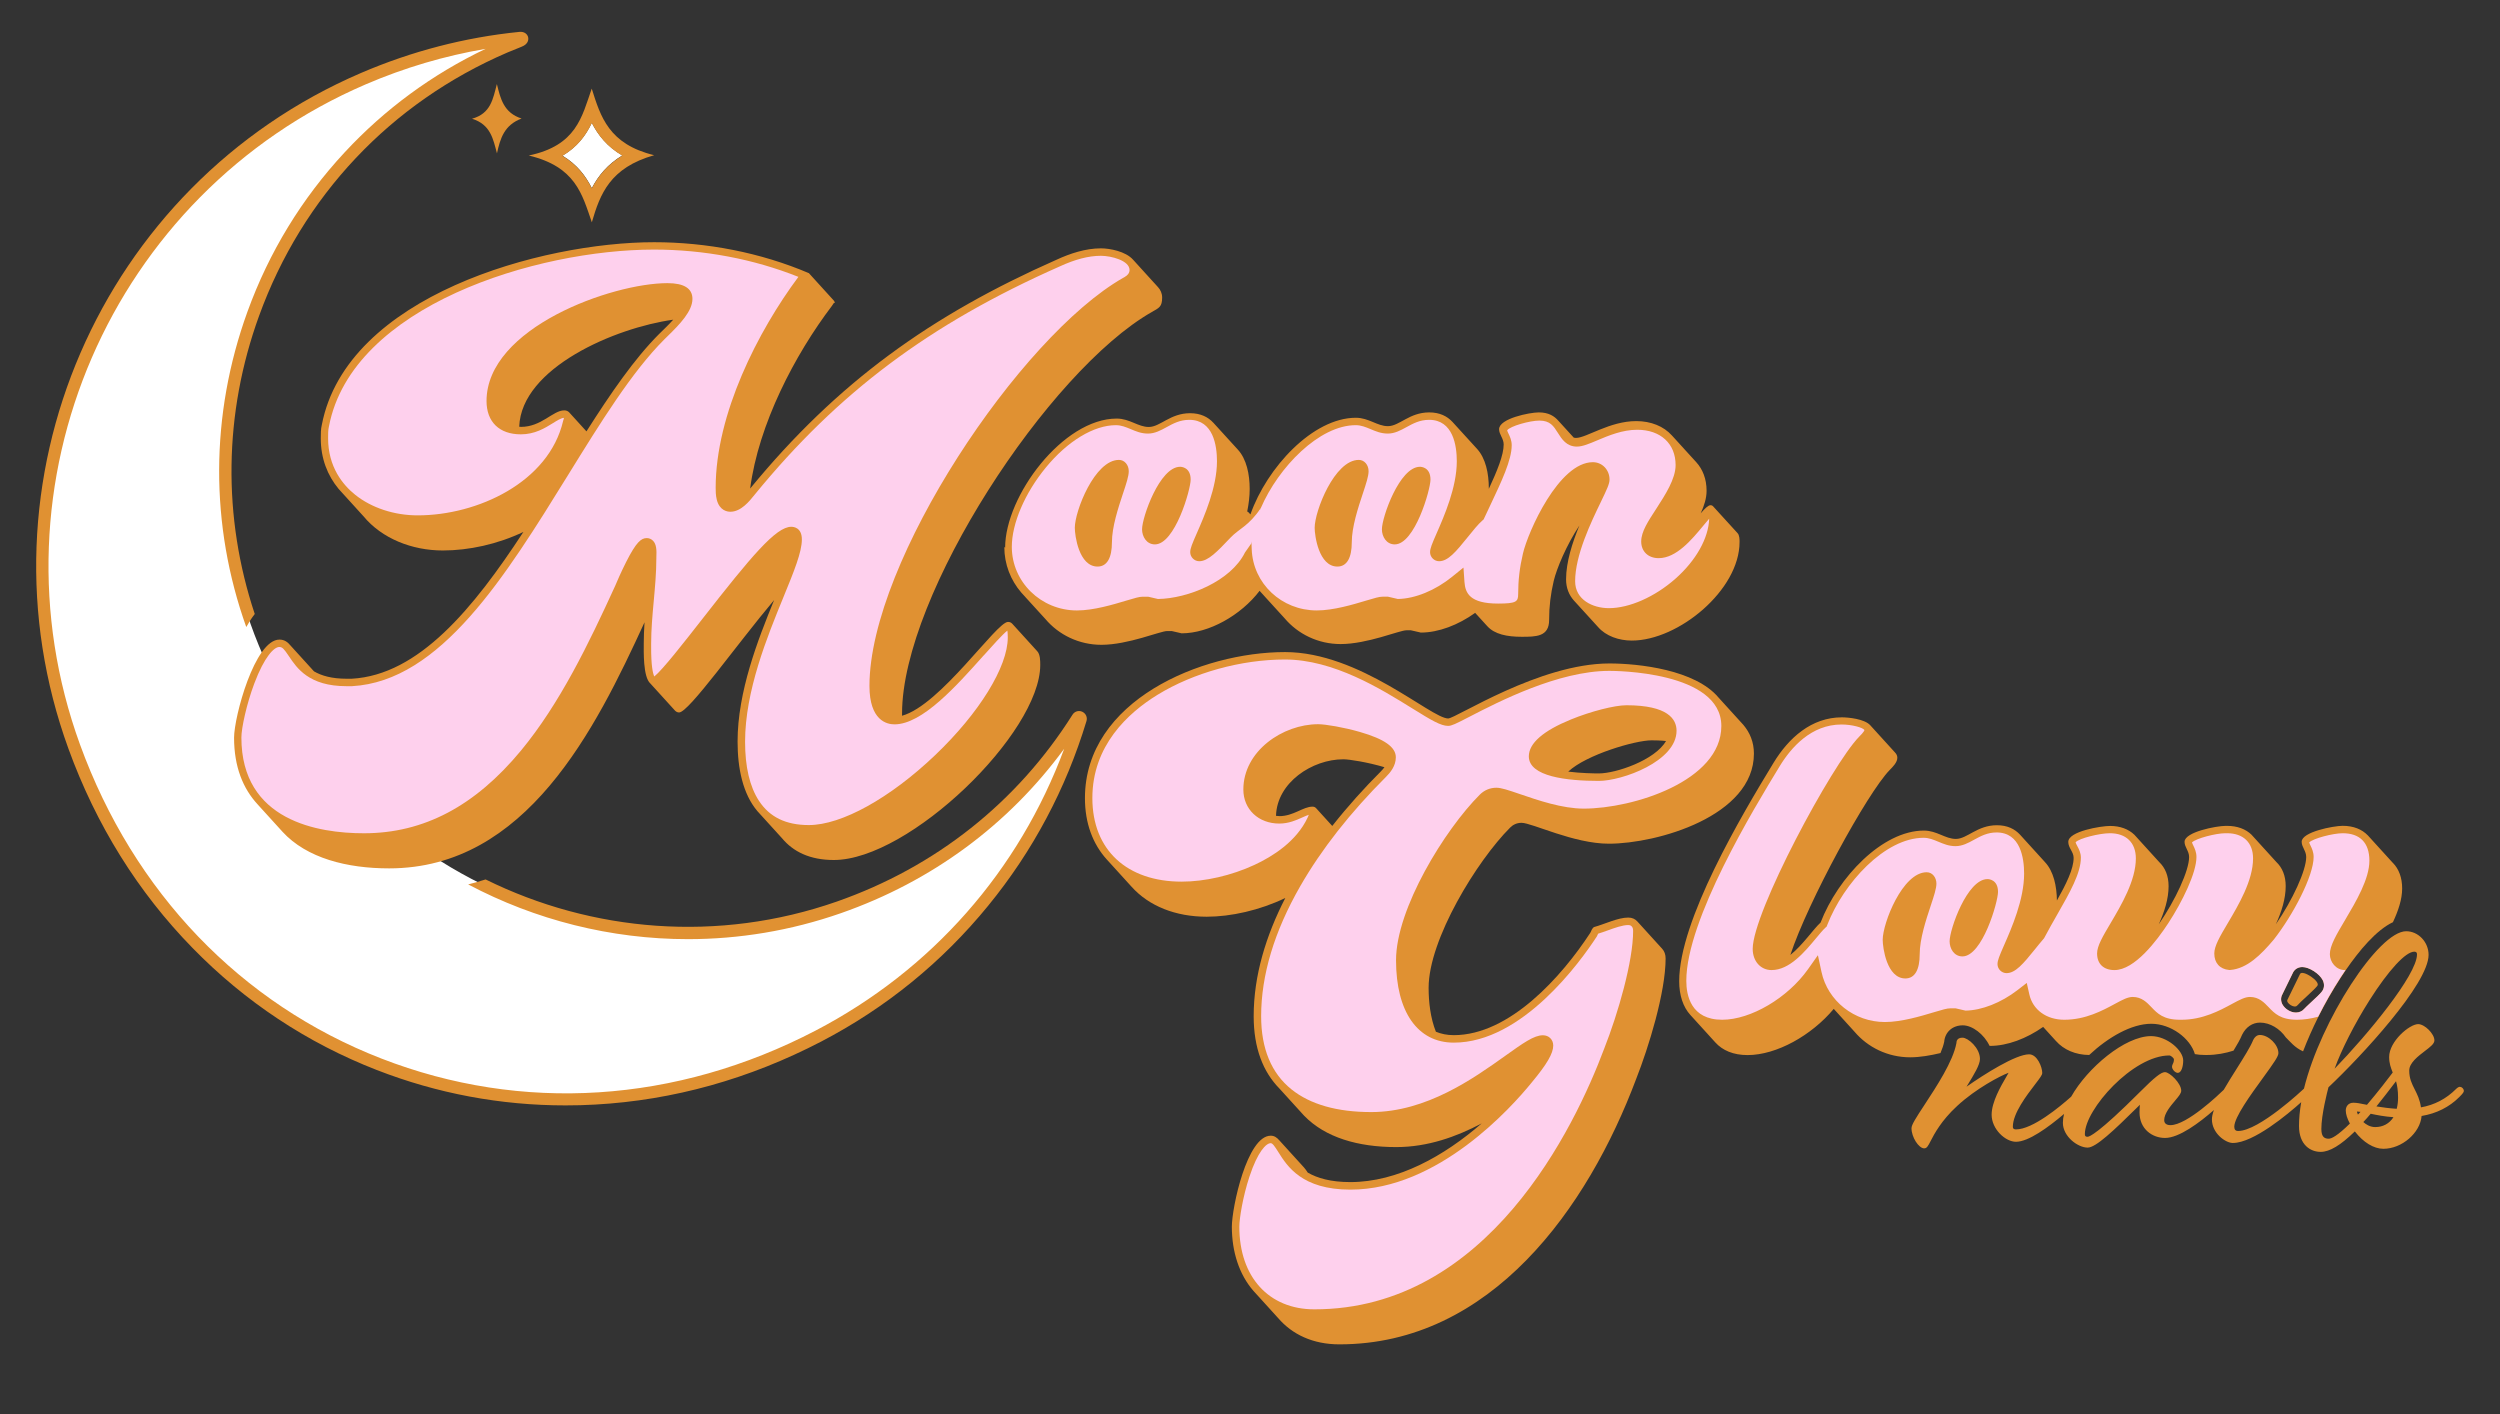 <?xml version="1.0" encoding="UTF-8"?>
<svg xmlns="http://www.w3.org/2000/svg" id="Layer_1" data-name="Layer 1" viewBox="0 0 1029.81 582.54">
  <rect x="0" y="0" width="1029.81" height="582.54" fill="#333333" stroke="none"/>
  <defs>
    <style>
      .cls-1 {
        fill: none;
      }

      .cls-1, .cls-2, .cls-3, .cls-4 {
        stroke-width: 0px;
      }

      .cls-2 {
        fill: #fed0ed;
      }

      .cls-3 {
        fill: #fff;
      }

      .cls-4 {
        fill: #e09132;
      }
    </style>
  </defs>
  <g>
    <path class="cls-1" d="M243.78,77.49s.03-.06.05-.09h-.09s.03.06.05.09Z"></path>
    <path class="cls-3" d="M243.78,50.58c-2.42,5.09-5.93,9.92-12.1,13.54,6.04,3.64,9.58,8.34,12.06,13.29h.09c2.68-5.12,6.48-9.73,12.5-13.39-6.21-3.62-9.95-8.36-12.55-13.43Z"></path>
  </g>
  <path class="cls-3" d="M441.91,306.69c-31.17,88.45-117.43,150.93-217.6,146.19-112.51-5.31-203.16-95.96-208.48-208.48C10.31,127.6,96.18,29.69,208.07,16.01c1.05-.13,1.43,1.34.46,1.75-67.06,28.44-114.46,94.2-116.15,171.22-2.4,109.32,86.82,197.9,196.12,194.74,61.43-1.78,115.57-32.64,149.14-79.28,1.64-2.28,5.21-.4,4.28,2.25Z"></path>
  <g>
    <g>
      <path class="cls-4" d="M243.79,91.57c3.43-11.71,7.49-22.47,25.67-27.64-18.67-4.55-22.05-15.82-25.71-27.42-4.09,11.7-6.29,23.43-25.94,27.55,19.35,4.63,21.99,16,25.98,27.51ZM243.78,50.67c2.6,5.07,6.33,9.82,12.55,13.43-6.05,3.68-9.86,8.32-12.55,13.48-2.48-4.98-6.02-9.71-12.1-13.38,6.17-3.62,9.68-8.45,12.1-13.54Z"></path>
      <path class="cls-4" d="M445.82,293.18c-1.47-.67-3.17-.16-4.03,1.22-22.81,36.14-56.38,62.74-97.09,76.98-48.86,17.07-100.85,12.53-144.67-9.12-2.36.77-4.75,1.44-7.18,2.05,27.7,14.67,58.81,22.55,90.56,22.55,20.98,0,42.25-3.46,62.96-10.69,37.43-13.08,68.98-36.36,92-67.74-18.64,50.29-54.6,91.18-102.42,116.1-57.46,29.94-121,34.02-178.9,11.49-57.89-22.51-101.95-68.44-124.09-129.32C-6.06,199.34,45.66,79.88,150.69,34.73c15.91-6.84,32.45-11.73,49.34-14.61-22.01,10.5-41.52,24.82-58.07,42.65-17.68,19.03-31.13,41.09-40.02,65.6-15.44,42.59-15.5,87.91-.5,129.92,1.11-1.99,2.28-3.8,3.5-5.37-13.29-39.87-12.81-82.6,1.78-122.81,17.87-49.28,54.2-87.79,102.32-108.49,1.93-.81,3.91-1.63,5.89-2.4,2.39-.93,2.92-2.62,2.62-3.9-.28-1.14-1.39-2.4-3.65-2.18-22.39,2.25-44.32,7.95-65.2,16.92C41.18,76.28-11.74,198.54,28.19,308.41c11.43,31.44,28.62,59.05,51.1,82.06,21.65,22.2,47.2,39.12,75.91,50.29,24.93,9.7,51.01,14.58,77.73,14.58,4.06,0,8.14-.1,12.23-.34,32.13-1.78,63.47-10.53,93.14-25.97,26.65-13.88,49.77-32.7,68.73-55.91,9.21-11.27,17.23-23.3,23.99-36.02,6.78-12.71,12.29-26.1,16.53-40.08.46-1.56-.27-3.16-1.75-3.84Z"></path>
      <path class="cls-4" d="M214.86,48.83c-7.38-2.36-8.71-8.2-10.18-14.21-1.61,6.07-2.47,12.15-10.24,14.28,7.65,2.41,8.68,8.29,10.27,14.27,1.34-6.08,2.96-11.66,10.15-14.35Z"></path>
    </g>
    <g>
      <g>
        <path class="cls-4" d="M626.77,338.94c4.29,0,21.48,8.6,35.94,8.6,19.92,0,59.77-11.33,59.77-37.12,0-4.75-1.66-8.66-4.39-11.87-.03-.04-.07-.08-.1-.12-.03-.03-.07-.07-.1-.11l-.11-.11s-.07-.07-.1-.11c-.03-.04-.07-.08-.1-.12-.03-.03-.07-.07-.1-.11-.04-.04-.07-.07-.1-.11l-.11-.11s-.07-.08-.1-.12c-.03-.04-.07-.07-.1-.11-.03-.04-.07-.07-.1-.11-.04-.04-.07-.07-.11-.11-.03-.04-.07-.08-.1-.12-.03-.03-.07-.07-.1-.11-.03-.04-.07-.07-.1-.11-.04-.04-.07-.07-.11-.11-.03-.04-.07-.08-.1-.12-.03-.04-.07-.07-.1-.11-.03-.04-.07-.07-.1-.11-.04-.04-.07-.08-.11-.11-.03-.04-.07-.08-.1-.12-.03-.04-.07-.07-.1-.11-.03-.04-.07-.07-.1-.11-.04-.04-.07-.08-.11-.11-.03-.04-.07-.08-.1-.12-.03-.04-.07-.07-.1-.11-.03-.04-.07-.07-.1-.11-.04-.04-.07-.08-.11-.11-.03-.04-.07-.08-.1-.12-.03-.04-.07-.07-.1-.11-.03-.04-.07-.07-.1-.11-.03-.04-.07-.08-.11-.12-.03-.03-.07-.07-.1-.11-.03-.04-.07-.07-.1-.11-.03-.04-.07-.07-.1-.11-.03-.04-.07-.08-.11-.12-.03-.03-.06-.07-.1-.11-.03-.04-.07-.07-.1-.11-.03-.04-.07-.07-.1-.11-.03-.04-.07-.08-.1-.12-.04-.03-.07-.07-.11-.11-.03-.04-.07-.07-.1-.11-.03-.04-.07-.07-.1-.11-.03-.04-.07-.08-.1-.12-.04-.03-.07-.07-.11-.11-.03-.04-.07-.07-.1-.11-.03-.04-.07-.08-.1-.11-.03-.04-.07-.08-.1-.12-.04-.03-.07-.07-.11-.11-.03-.04-.07-.07-.1-.11-.03-.04-.07-.07-.1-.11-.03-.04-.07-.08-.1-.12-.04-.03-.07-.07-.11-.11-.03-.04-.07-.07-.1-.11-.03-.04-.07-.08-.1-.11-.03-.04-.07-.08-.1-.12-.04-.04-.07-.07-.11-.11-.03-.04-.06-.07-.1-.11-.03-.04-.07-.08-.1-.11-.03-.04-.07-.08-.1-.12-.03-.03-.07-.07-.1-.11-.04-.04-.07-.07-.11-.11-.03-.04-.07-.08-.1-.11-.03-.04-.07-.08-.1-.12-.03-.04-.07-.07-.1-.11-.04-.04-.07-.07-.11-.11-.03-.04-.07-.08-.1-.11-.03-.04-.07-.08-.1-.12-.03-.04-.07-.07-.1-.11l-.11-.11s-.07-.08-.1-.11c-.03-.04-.07-.08-.1-.12-.03-.04-.07-.07-.1-.11-.04-.04-.07-.07-.11-.11-.03-.04-.07-.08-.1-.11-.03-.04-.07-.08-.1-.12-.03-.04-.07-.07-.1-.11-.04-.04-.07-.07-.11-.11-.03-.04-.06-.08-.1-.11-.03-.04-.07-.08-.1-.12-.03-.04-.07-.07-.1-.11-.04-.04-.07-.07-.11-.11-.03-.04-.06-.08-.1-.11-.03-.04-.07-.08-.1-.12-.03-.04-.07-.07-.1-.11-.03-.04-.07-.08-.1-.11-.04-.04-.07-.08-.11-.12-.03-.03-.07-.07-.1-.11-.03-.04-.07-.07-.1-.11-.03-.04-.07-.08-.1-.11-.04-.04-.07-.08-.11-.12-.03-.04-.07-.07-.1-.11-.03-.04-.07-.07-.1-.11-.03-.04-.07-.08-.1-.11-.04-.04-.07-.08-.11-.12-.03-.04-.07-.07-.1-.11-.03-.04-.07-.07-.1-.11-.03-.04-.07-.08-.1-.11-.04-.04-.07-.08-.11-.12-.03-.04-.07-.07-.1-.11-9.55-11.39-32.73-14.02-44.94-14.02-28.91,0-63.28,22.66-66.41,22.66-7.03,0-36.33-27.35-67.19-27.35-34.38,0-82.43,19.93-82.43,60.17,0,10.46,3.32,18.96,8.95,25.21.04.03.07.07.1.11.04.04.07.07.11.11.03.04.06.08.1.11.03.04.07.08.1.12.03.03.07.07.1.11.04.04.07.07.1.11.04.04.07.08.11.11.03.04.07.08.1.12.03.03.07.07.1.11.04.04.07.07.1.11.04.04.07.08.11.11.03.04.07.08.1.12.03.03.07.07.1.11.04.04.07.07.1.11.04.04.07.08.11.11.03.04.07.08.1.12.03.03.07.07.1.11.04.04.07.07.1.11.04.04.07.08.11.11.03.04.06.08.1.12.03.04.07.07.1.11.04.04.07.07.1.11.04.04.07.08.11.11.03.04.06.08.1.12.03.04.07.07.1.11.03.04.07.07.1.11.04.04.07.08.11.12.03.03.06.07.1.11.03.04.07.07.1.11.03.04.07.08.1.11.04.04.07.08.11.12.03.03.06.07.1.11.03.04.07.07.1.11.03.04.07.08.1.11.04.04.07.08.11.12.03.03.06.07.1.11.03.04.07.07.1.11.03.04.07.08.1.11.04.04.07.08.1.12.04.03.07.07.11.11.03.04.07.07.1.11.03.04.07.08.1.11.04.04.07.08.1.12.04.03.07.07.11.11.03.04.07.07.1.11.03.04.07.08.1.11.03.04.07.08.1.12.04.04.07.07.11.11.03.04.06.07.1.11.03.04.07.08.1.11.03.04.07.08.1.12.04.04.07.07.11.11.03.04.06.07.1.11.03.04.07.08.1.11.03.04.07.08.1.12.04.04.07.07.1.11.04.04.07.07.11.11.03.04.07.08.1.11.03.04.07.08.1.12l.11.11s.06.08.1.11c.03.04.07.08.1.11.03.04.07.08.1.12.04.04.07.07.1.11.04.04.07.08.11.11.03.04.07.08.1.11.03.04.07.08.1.12.04.04.07.07.1.11.04.04.07.08.11.11.03.04.06.08.1.12.03.03.07.07.1.11.03.04.07.07.1.11.04.04.07.08.11.11.03.04.06.08.1.12.03.03.07.07.1.11.03.04.07.07.1.11.04.04.07.08.11.11.03.04.06.08.1.12.03.03.07.07.1.11.03.04.07.07.1.11.04.04.07.08.11.11.03.04.06.08.1.12.03.03.07.07.1.11.03.04.07.07.1.11.04.04.07.08.11.12.03.03.06.07.1.11.03.03.07.07.1.11.03.04.07.07.1.11.04.04.07.08.1.11.04.04.07.08.11.12.03.04.07.07.1.11.03.04.07.07.1.11.04.04.07.08.1.11.04.04.07.08.11.12.03.04.06.07.1.11.03.04.07.07.1.11.03.04.07.08.1.12.04.03.07.07.11.11.03.04.06.07.1.11.03.04.07.07.1.11,7.2,8.06,18.23,12.41,31,12.41,9.92,0,21.91-2.65,32.38-7.72-7.92,15.4-13.03,31.9-13.03,48.69,0,13.18,3.89,22.98,10.64,29.84.03.03.06.07.1.11.03.03.07.07.1.11.04.04.07.08.1.11.04.04.07.08.11.12.03.03.06.07.1.11.03.04.07.08.1.11.04.04.07.08.1.11.04.04.07.08.11.12.03.03.06.07.1.11.03.04.07.08.1.11.04.04.07.08.1.11.04.04.07.08.11.12.03.03.06.07.1.11.03.04.06.08.1.11.04.04.07.08.1.11.04.04.07.08.11.12.03.03.06.07.1.11.03.04.06.08.1.11.04.04.07.08.1.11.04.04.07.08.1.12.04.03.07.07.11.11.03.04.06.08.1.11.03.04.07.08.1.11.04.04.07.08.1.12.04.03.07.07.11.11.03.04.06.08.1.11.03.04.07.08.1.11.04.04.07.08.1.12.04.03.07.07.11.11.03.04.06.08.1.11.03.04.07.08.1.11.04.04.07.08.1.12.04.03.07.07.11.11.03.04.06.08.1.11.03.04.06.08.1.12.04.03.07.07.1.11.04.03.07.07.1.11.04.04.07.08.11.11.03.04.06.08.1.12.04.03.07.07.1.11.04.03.07.07.1.11.04.04.07.08.11.11.03.04.06.08.1.12.03.03.07.07.1.11.04.03.07.07.1.11.04.04.07.08.11.11.03.04.06.08.1.12.03.03.07.07.1.11.04.04.07.07.1.11.04.04.07.08.11.11.03.04.06.08.1.12.03.03.07.07.1.11.04.04.07.08.1.11.04.04.07.08.11.11.03.04.06.08.1.12.03.03.07.07.1.11.04.04.07.07.1.11.04.04.07.08.11.12.03.03.06.07.1.11.03.03.07.07.1.11.04.04.07.08.1.11.04.04.07.08.11.12.03.03.06.07.1.11.03.03.06.07.1.11.03.04.07.08.1.11.04.04.07.08.11.12.03.03.06.07.1.11.03.03.06.07.1.11.03.04.07.08.1.11.04.04.07.08.1.12.04.03.07.07.11.11.03.03.06.07.1.11.03.04.07.08.1.11.04.04.07.08.1.12.04.03.07.07.11.11.03.03.06.07.1.11.03.04.07.08.1.11.04.04.07.08.1.12.04.03.07.07.11.11.03.03.06.07.1.11.03.04.06.08.1.11.04.04.07.08.1.12.04.03.07.07.11.11.03.03.06.07.1.11.03.04.06.08.1.11.04.04.07.08.1.12.04.03.07.07.1.11.04.03.07.07.11.11.03.04.06.08.1.11.04.04.07.08.1.12.04.03.07.07.1.11.04.03.07.07.11.11.03.04.06.08.1.11.03.04.07.08.1.12.04.03.07.07.1.11.04.04.07.08.11.11.03.04.06.08.1.11.03.04.07.08.1.12.04.03.07.07.1.11.04.04.07.08.11.11,8.65,8.88,22.03,12.86,37.9,12.86,12.98,0,24.9-4.31,35.18-9.76-15.5,13.47-34.61,24.18-54.12,24.18-8.07,0-13.58-1.63-17.54-3.92-.53-.82-1.05-1.56-1.59-2.16-.03-.04-.07-.07-.1-.11-.03-.04-.07-.07-.1-.11-.04-.04-.07-.08-.11-.11-.03-.04-.06-.08-.1-.12-.03-.04-.07-.07-.1-.11-.03-.04-.07-.07-.1-.11-.04-.04-.07-.08-.11-.11-.03-.04-.06-.08-.1-.12-.03-.04-.07-.07-.1-.11-.03-.04-.07-.07-.1-.11-.04-.04-.07-.08-.1-.12-.04-.03-.07-.07-.11-.11-.03-.04-.07-.07-.1-.11-.03-.04-.07-.07-.1-.11-.04-.04-.07-.08-.1-.12-.04-.03-.07-.07-.11-.11-.03-.04-.07-.07-.1-.11-.03-.04-.07-.07-.1-.11-.03-.04-.07-.08-.1-.12-.04-.03-.07-.07-.11-.11-.03-.04-.06-.07-.1-.11-.03-.04-.07-.07-.1-.11-.04-.04-.07-.08-.1-.12-.04-.03-.07-.07-.11-.11-.03-.04-.06-.07-.1-.11-.03-.04-.07-.07-.1-.11-.03-.04-.07-.08-.1-.12-.04-.03-.07-.07-.11-.11-.03-.04-.06-.07-.1-.11-.03-.04-.07-.08-.1-.11-.03-.04-.07-.08-.1-.12-.04-.03-.07-.07-.11-.11-.03-.04-.06-.07-.1-.11-.03-.04-.07-.08-.1-.11-.03-.04-.07-.08-.1-.12-.04-.04-.07-.07-.11-.11-.03-.04-.06-.07-.1-.11-.03-.04-.06-.07-.1-.11-.03-.04-.07-.08-.1-.12-.04-.04-.07-.07-.11-.11-.03-.04-.06-.07-.1-.11-.03-.04-.06-.08-.1-.11-.03-.04-.07-.08-.1-.12-.04-.04-.07-.07-.1-.11-.04-.04-.07-.07-.11-.11-.03-.04-.06-.08-.1-.11-.03-.04-.07-.08-.1-.12-.04-.04-.07-.07-.1-.11l-.11-.11s-.06-.08-.1-.11c-.03-.04-.07-.08-.1-.12-.03-.04-.07-.07-.1-.11-.04-.04-.07-.08-.11-.11-.03-.04-.06-.08-.1-.11-.03-.04-.07-.08-.1-.12-.03-.04-.07-.07-.1-.11-.04-.04-.07-.08-.11-.11-.03-.04-.06-.08-.1-.11-.03-.04-.07-.08-.1-.12-.03-.04-.07-.07-.1-.11-.04-.04-.07-.08-.1-.11-.04-.04-.07-.08-.11-.12-.03-.03-.07-.07-.1-.11-.03-.04-.07-.07-.1-.11-.04-.04-.07-.08-.1-.11-.04-.04-.07-.08-.11-.12-.03-.03-.07-.07-.1-.11-.03-.04-.07-.07-.1-.11-.04-.04-.07-.08-.1-.11-.04-.04-.07-.08-.11-.12-.03-.03-.06-.07-.1-.11-.03-.04-.07-.07-.1-.11-.04-.04-.07-.08-.1-.11-.04-.04-.07-.08-.11-.12-.03-.03-.06-.07-.1-.11-.03-.04-.07-.07-.1-.11-.04-.04-.07-.08-.1-.11-.04-.04-.07-.08-.1-.11-.04-.04-.07-.08-.11-.12-.03-.04-.07-.08-.1-.11-.03-.04-.07-.08-.1-.11-.04-.04-.07-.08-.1-.12l-.11-.11s-.07-.08-.1-.11c-.03-.04-.07-.08-.1-.11-.04-.04-.07-.08-.1-.12l-.11-.11s-.07-.07-.1-.11c-.03-.04-.07-.08-.1-.12-.04-.03-.07-.07-.1-.11-.04-.04-.07-.07-.11-.11-.03-.04-.06-.07-.1-.11-.03-.04-.07-.08-.1-.12-.04-.03-.07-.07-.1-.11-.04-.04-.07-.07-.11-.11-.03-.04-.07-.08-.1-.11-.03-.04-.07-.08-.1-.12-.03-.03-.07-.07-.1-.11l-.11-.11s-.06-.08-.1-.11c-.98-1.12-2.03-1.81-3.44-1.81-9.77,0-16.02,29.68-16.02,37.5,0,10.4,3.06,19.71,8.87,26.4.03.04.07.08.1.11.04.04.07.08.11.12.03.03.06.07.1.11.03.04.07.07.1.11.03.04.07.08.1.11.04.04.07.08.11.12.03.04.06.07.1.11.03.04.07.07.1.11.03.04.07.08.1.11.04.04.07.08.1.12l.11.11s.07.07.1.11c.03.04.07.08.1.11.03.04.07.08.1.12.04.03.07.07.11.11.03.04.07.07.1.11.03.04.07.08.1.11.03.04.07.08.1.12.04.04.07.07.11.11.03.04.07.07.1.11.03.04.07.08.1.11.03.04.07.08.1.12.04.04.07.07.11.11.03.04.06.07.1.11.03.04.07.08.1.11.03.04.07.08.1.12l.11.11s.06.07.1.11c.03.04.07.08.1.11.03.04.07.08.1.12.04.04.07.07.1.11.04.04.07.08.11.11.03.04.07.08.1.11.03.04.07.08.1.12.04.04.07.07.1.11.04.04.07.08.11.11.03.04.07.08.1.11.03.04.07.08.1.12.03.04.07.07.1.11.04.04.07.08.11.11.03.04.06.08.1.11.03.04.07.08.1.12.03.04.07.07.1.11.04.04.07.08.11.11.03.04.06.08.1.12.03.03.07.07.1.11.03.04.07.07.1.11.04.04.07.08.1.11.04.04.07.08.11.12.03.04.07.07.1.11.03.04.07.07.1.11.04.04.07.08.11.11.03.04.06.08.1.12.03.04.07.07.1.11.03.04.07.07.1.11.04.04.07.08.11.11.03.04.06.08.1.12.03.04.07.07.1.11.03.04.07.07.1.11.04.04.07.08.1.11.04.04.07.08.11.12.03.04.07.07.1.11.03.04.07.07.1.11.03.04.07.08.1.11.04.04.07.08.11.12.03.04.07.07.1.11.03.04.07.07.1.11.03.04.07.08.1.11.04.04.07.08.11.12.03.04.06.07.1.11.03.04.07.07.1.11.03.04.07.08.1.12.04.03.07.07.1.11.04.04.07.07.11.11.03.04.07.07.1.11.03.04.07.08.1.12.04.04.07.07.1.11.04.04.07.07.11.11.03.04.07.08.1.11.03.04.07.08.1.12.04.03.07.07.1.11.04.04.07.07.11.11.03.04.07.08.1.11.03.04.07.08.1.12.03.04.07.07.1.11l.11.11s.07.08.1.11c.03.04.07.08.1.12.03.04.07.07.1.11.04.04.07.07.11.11.03.04.06.08.1.11.03.04.07.08.1.12.03.04.07.07.1.11.04.04.07.07.1.11.04.04.07.08.11.12.03.03.07.07.1.11.03.04.07.07.1.11.04.04.07.07.1.11.04.04.07.08.11.12.03.03.07.07.1.11,5.76,6.7,14.27,10.82,25.22,10.82,62.51,0,102.35-56.25,122.27-109.38,5.08-12.89,12.11-35.55,12.11-49.62,0-1.59-.51-2.97-1.42-3.95-.04-.04-.07-.08-.1-.12-.04-.04-.07-.07-.11-.11-.03-.04-.06-.07-.1-.11-.03-.04-.07-.08-.1-.11-.04-.04-.07-.08-.1-.12-.04-.04-.07-.07-.11-.11-.03-.04-.06-.08-.1-.11-.03-.04-.07-.08-.1-.11-.03-.04-.07-.08-.1-.12-.04-.04-.07-.07-.11-.11-.03-.04-.06-.08-.1-.11-.03-.04-.07-.08-.1-.12-.03-.03-.07-.07-.1-.11l-.11-.11s-.06-.08-.1-.11c-.03-.04-.07-.08-.1-.11-.03-.04-.07-.08-.1-.12-.04-.04-.07-.07-.11-.11-.03-.04-.06-.08-.1-.11-.03-.04-.07-.08-.1-.12-.03-.04-.07-.07-.1-.11-.04-.04-.07-.07-.11-.11-.03-.04-.06-.08-.1-.11-.03-.04-.06-.08-.1-.12-.03-.04-.07-.07-.1-.11-.04-.04-.07-.07-.1-.11-.04-.04-.07-.08-.11-.11-.03-.04-.06-.08-.1-.12-.03-.04-.07-.07-.1-.11-.03-.04-.07-.07-.1-.11-.04-.04-.07-.08-.11-.11-.03-.04-.06-.08-.1-.12-.03-.04-.07-.07-.1-.11-.03-.04-.07-.07-.1-.11-.04-.04-.07-.08-.11-.11-.03-.04-.06-.08-.1-.12-.03-.04-.07-.07-.1-.11-.03-.04-.07-.07-.1-.11-.04-.04-.07-.08-.11-.11-.03-.04-.06-.08-.1-.12-.03-.04-.07-.07-.1-.11-.03-.04-.07-.08-.1-.11-.04-.04-.07-.08-.11-.11-.03-.04-.06-.08-.1-.12-.03-.04-.07-.07-.1-.11-.03-.04-.07-.07-.1-.11-.04-.04-.07-.08-.11-.11-.03-.04-.06-.08-.1-.12-.03-.04-.06-.07-.1-.11-.03-.04-.07-.08-.1-.11-.04-.04-.07-.08-.1-.12-.04-.03-.07-.07-.11-.11-.03-.04-.06-.07-.1-.11-.03-.04-.07-.08-.1-.11-.04-.04-.07-.08-.1-.12-.04-.03-.07-.07-.11-.11-.03-.04-.06-.07-.1-.11-.03-.04-.07-.08-.1-.11-.03-.04-.07-.08-.1-.12-.04-.03-.07-.07-.11-.11-.03-.04-.06-.07-.1-.11-.03-.04-.07-.08-.1-.11-.03-.04-.07-.08-.1-.12-.04-.03-.07-.07-.11-.11-.03-.04-.06-.07-.1-.11-.03-.04-.07-.08-.1-.11-.03-.04-.07-.08-.1-.12-.04-.03-.07-.07-.1-.11l-.11-.11s-.07-.08-.1-.11c-.03-.04-.07-.08-.1-.12-.04-.04-.07-.07-.1-.11-.04-.04-.07-.07-.11-.11-.03-.04-.07-.08-.1-.11-.03-.04-.07-.08-.1-.12-.04-.04-.07-.07-.1-.11-.04-.04-.07-.07-.11-.11-.03-.04-.06-.08-.1-.12-.03-.03-.07-.07-.1-.11-.03-.04-.07-.07-.1-.11l-.11-.11s-.06-.08-.1-.12c-.03-.03-.07-.07-.1-.11-.03-.04-.07-.07-.1-.11-.04-.04-.07-.07-.11-.11-.03-.04-.06-.08-.1-.12-.03-.03-.07-.07-.1-.11-.03-.04-.07-.07-.1-.11-.04-.04-.07-.07-.11-.11-.03-.04-.06-.08-.1-.12-.03-.03-.07-.07-.1-.11-.03-.04-.07-.07-.1-.11-.04-.04-.07-.08-.1-.11-.04-.04-.07-.08-.11-.12-.03-.03-.07-.07-.1-.11-.03-.04-.07-.07-.1-.11-.04-.04-.07-.08-.1-.11-.04-.04-.07-.08-.11-.12-.03-.03-.06-.07-.1-.11-.03-.04-.07-.07-.1-.11-.88-1.01-2.16-1.62-3.76-1.62-4.29,0-9.76,2.73-14.06,3.9-.78.39-1.17,1.57-1.56,2.35-11.72,17.97-33.21,42.19-56.26,42.19-2.81,0-5.23-.53-7.36-1.41-2.25-5.63-3-12.27-3-18.09,0-19.92,19.92-52.34,33.6-66.02,1.17-1.17,2.73-1.95,4.69-1.95ZM686.27,305.24c-4.55,7.92-20.65,13.35-27.66,13.35-2.07,0-7.37-.08-12.62-.74,7.46-7.01,27.66-12.89,34.29-12.89,1.43,0,3.63.03,5.99.28ZM526.96,336.17c-.46,0-.89-.07-1.34-.11.38-13.77,14.98-23.29,27.7-23.29,2.62,0,10.22,1.25,16.97,3.26-.47.64-.99,1.24-1.53,1.78-6.77,6.77-13.58,14.31-19.96,22.41-.01-.01-.03-.01-.04-.03-.03-.03-.06-.07-.1-.11-.04-.04-.07-.08-.1-.11-.04-.04-.07-.08-.11-.11-.03-.04-.06-.08-.1-.12-.03-.03-.06-.07-.1-.11-.04-.04-.07-.08-.1-.11-.04-.04-.07-.08-.11-.11-.03-.04-.06-.08-.1-.12-.03-.03-.06-.07-.1-.11-.04-.04-.07-.08-.1-.11-.04-.04-.07-.08-.11-.11-.03-.04-.06-.08-.1-.12-.03-.03-.06-.07-.1-.11s-.07-.08-.1-.11c-.04-.04-.07-.08-.11-.11-.03-.04-.06-.08-.1-.12-.03-.03-.06-.07-.1-.11-.03-.04-.07-.08-.1-.11-.04-.04-.07-.08-.11-.11-.03-.04-.06-.08-.1-.12-.03-.03-.06-.07-.1-.11-.03-.04-.06-.08-.1-.11-.04-.04-.07-.08-.1-.11-.04-.04-.07-.08-.11-.12-.03-.03-.06-.07-.1-.11-.03-.04-.06-.08-.1-.11-.04-.04-.07-.08-.1-.11-.04-.04-.07-.08-.11-.12-.03-.03-.06-.07-.1-.11-.03-.04-.06-.08-.1-.11-.04-.04-.07-.08-.1-.12-.04-.03-.07-.07-.11-.11-.03-.04-.06-.08-.1-.11-.03-.04-.06-.08-.1-.11-.04-.04-.07-.08-.1-.12-.04-.03-.07-.07-.11-.11-.03-.04-.06-.08-.1-.11-.03-.04-.06-.08-.1-.11-.03-.04-.07-.08-.1-.12-.04-.03-.07-.07-.11-.11-.03-.04-.06-.08-.1-.11-.03-.04-.06-.08-.1-.11-.03-.04-.07-.08-.1-.12-.04-.03-.07-.07-.11-.11-.03-.04-.06-.08-.1-.11-.03-.04-.06-.08-.1-.11-.03-.04-.06-.08-.1-.12-.04-.03-.07-.07-.1-.11-.04-.04-.07-.08-.11-.11-.03-.04-.06-.08-.1-.11-.03-.04-.06-.08-.1-.12-.04-.03-.07-.07-.1-.11-.04-.04-.07-.08-.11-.11-.03-.04-.06-.08-.1-.11-.03-.04-.06-.08-.1-.12-.04-.03-.07-.07-.1-.11-.04-.04-.07-.08-.11-.11-.03-.04-.06-.08-.1-.11-.03-.04-.06-.08-.1-.12-.04-.03-.07-.07-.1-.11-.04-.04-.07-.08-.11-.11-.03-.04-.06-.08-.1-.11-.03-.04-.06-.08-.1-.12-.03-.03-.07-.07-.1-.11-.04-.04-.07-.08-.11-.11-.34-.39-.84-.62-1.46-.62-3.91,0-7.82,3.91-13.68,3.91Z"></path>
        <path class="cls-4" d="M985.62,355.4s-.06-.08-.1-.12c-.03-.03-.07-.07-.1-.11-.04-.04-.07-.08-.1-.11-.04-.04-.07-.08-.11-.11-.03-.04-.06-.08-.1-.12-.03-.03-.07-.07-.1-.11-.04-.04-.07-.08-.1-.11-.04-.04-.07-.08-.1-.11-.04-.04-.07-.08-.11-.12-.03-.03-.06-.07-.1-.11-.04-.04-.07-.08-.1-.11-.04-.04-.07-.08-.1-.11-.04-.04-.07-.08-.11-.12-.03-.03-.06-.07-.1-.11-.03-.04-.07-.08-.1-.11-.04-.04-.07-.08-.1-.12-.04-.03-.07-.07-.11-.11-.03-.03-.06-.07-.1-.11-.03-.04-.07-.08-.1-.11-.04-.04-.07-.08-.1-.12-.04-.03-.07-.07-.11-.11-.03-.03-.06-.07-.1-.11-.03-.04-.07-.08-.1-.11-.04-.04-.07-.08-.1-.12-.04-.03-.07-.07-.11-.11-.03-.03-.06-.08-.1-.11-.03-.04-.07-.08-.1-.11-.04-.04-.07-.08-.1-.12-.04-.03-.07-.07-.11-.11-.03-.04-.06-.08-.1-.11-.03-.04-.07-.08-.1-.11-.04-.04-.07-.08-.1-.12-.04-.03-.07-.07-.11-.11-.03-.04-.06-.08-.1-.11-.03-.04-.06-.08-.1-.11-.03-.04-.07-.08-.1-.12-.04-.03-.07-.07-.1-.11-.04-.04-.07-.08-.11-.11-.03-.04-.06-.08-.1-.11-.03-.04-.07-.08-.1-.12-.04-.03-.07-.07-.1-.11-.04-.04-.07-.08-.11-.11-.03-.04-.06-.08-.1-.11-.03-.04-.07-.08-.1-.12-.04-.03-.07-.07-.1-.11-.04-.04-.07-.08-.11-.11-.03-.04-.06-.08-.1-.11-.03-.04-.07-.08-.1-.12-.04-.03-.07-.07-.1-.11-.04-.04-.07-.08-.11-.11-.03-.04-.06-.08-.1-.11-.03-.04-.07-.08-.1-.12-.04-.03-.07-.07-.1-.11-.04-.04-.07-.08-.11-.11-.03-.04-.06-.08-.1-.11-.03-.04-.06-.08-.1-.12-.04-.04-.07-.07-.1-.11-.04-.04-.07-.08-.11-.11-.03-.04-.06-.08-.1-.12-.03-.03-.06-.07-.1-.11-.03-.04-.07-.07-.1-.11-.04-.04-.07-.08-.1-.11-.04-.04-.07-.08-.11-.12-.03-.03-.06-.07-.1-.11-.03-.04-.07-.07-.1-.11-.04-.04-.07-.08-.1-.11-.04-.04-.07-.08-.11-.12-.03-.03-.06-.07-.1-.11-.03-.04-.07-.08-.1-.11-.04-.04-.07-.08-.1-.11-.04-.04-.07-.08-.11-.12-.03-.03-.06-.07-.1-.11-.03-.04-.07-.08-.1-.11-.04-.04-.07-.08-.1-.11-.04-.04-.07-.08-.11-.12-.03-.03-.06-.07-.1-.11-.03-.04-.06-.08-.1-.11-.04-.04-.07-.08-.1-.11-.04-.04-.07-.08-.11-.12-.03-.03-.06-.07-.1-.11-.03-.04-.06-.08-.1-.11-.04-.04-.07-.08-.1-.11-.04-.04-.07-.08-.11-.12-.03-.03-.06-.07-.1-.11-.03-.04-.06-.08-.1-.11-.03-.04-.07-.08-.1-.12-.04-.03-.07-.07-.1-.11-.04-.03-.07-.07-.11-.11-.03-.04-.06-.08-.1-.11-.03-.04-.07-.08-.1-.12-.04-.03-.07-.07-.1-.11-.04-.03-.07-.07-.11-.11-.03-.04-.06-.08-.1-.11-.03-.04-.07-.08-.1-.12-.04-.03-.07-.07-.1-.11-.04-.03-.07-.07-.11-.11-.03-.04-.06-.08-.1-.11-.03-.04-.07-.08-.1-.12-.04-.03-.07-.07-.1-.11-.04-.04-.07-.07-.11-.11-2.43-2.55-5.97-3.99-10.39-3.99-3.76,0-16.91,2.5-16.91,6.57,0,2.2,1.87,3.76,1.87,6.27,0,5.54-5.58,17.66-12.5,27.71,2.32-5.08,4.05-10.46,4.05-15.72,0-4.24-1.41-7.61-3.85-9.92-.04-.03-.07-.08-.11-.11-.03-.04-.06-.08-.1-.11-.03-.04-.06-.08-.1-.12-.04-.03-.07-.07-.1-.11-.04-.03-.07-.08-.1-.11-.04-.04-.07-.08-.11-.11-.03-.04-.06-.08-.1-.12-.04-.03-.07-.07-.1-.11-.04-.03-.07-.08-.1-.11-.04-.04-.07-.08-.11-.11-.03-.04-.06-.08-.1-.12-.04-.03-.06-.07-.1-.11-.04-.04-.07-.08-.1-.11-.04-.04-.07-.08-.11-.11-.03-.04-.06-.08-.1-.12-.04-.03-.06-.07-.1-.11-.04-.03-.07-.08-.1-.11-.04-.04-.07-.08-.11-.11-.03-.04-.06-.08-.1-.12-.03-.03-.06-.08-.1-.11-.04-.04-.07-.08-.1-.11-.04-.04-.07-.08-.11-.11-.03-.04-.06-.08-.1-.12-.03-.03-.06-.08-.1-.11-.04-.04-.07-.08-.1-.11-.04-.04-.07-.08-.1-.11-.04-.04-.07-.08-.11-.12-.03-.03-.06-.08-.1-.11-.04-.04-.07-.08-.1-.11-.04-.04-.07-.08-.1-.11-.04-.04-.07-.08-.11-.12-.03-.03-.06-.08-.1-.11-.04-.04-.06-.08-.1-.11-.04-.04-.07-.08-.1-.11-.04-.04-.07-.08-.11-.12-.03-.03-.06-.08-.1-.11-.04-.04-.06-.08-.1-.11-.04-.04-.07-.08-.1-.12-.04-.03-.07-.07-.11-.11-.03-.03-.06-.08-.1-.11-.04-.04-.06-.08-.1-.11-.04-.04-.07-.08-.1-.12-.04-.03-.07-.07-.11-.11-.03-.03-.06-.08-.1-.11-.03-.04-.06-.08-.1-.11-.04-.04-.07-.08-.1-.12-.04-.03-.07-.07-.11-.11-.03-.03-.06-.08-.1-.11-.03-.04-.06-.08-.1-.11-.04-.04-.07-.08-.1-.12-.04-.03-.07-.07-.11-.11-.03-.03-.06-.08-.1-.11-.03-.04-.06-.08-.1-.11-.04-.04-.07-.08-.1-.12-.04-.03-.07-.07-.1-.11-.04-.03-.07-.08-.11-.11-.03-.04-.06-.08-.1-.11-.04-.04-.06-.08-.1-.12-.04-.03-.07-.07-.1-.11-.04-.03-.07-.08-.11-.11-.03-.04-.06-.08-.1-.12-.04-.03-.06-.07-.1-.11-.04-.03-.07-.07-.1-.11-.04-.03-.07-.08-.11-.11-.03-.04-.06-.08-.1-.12-.03-.03-.06-.07-.1-.11-.04-.03-.07-.08-.1-.11-.04-.04-.07-.08-.11-.11-.03-.04-.06-.08-.1-.12-.03-.03-.06-.07-.1-.11-.04-.03-.07-.08-.1-.11-.04-.04-.07-.08-.11-.11-.03-.04-.06-.08-.1-.12-.03-.03-.06-.07-.1-.11-.04-.03-.07-.08-.1-.11-.04-.04-.07-.08-.11-.11-.03-.04-.06-.08-.1-.12-.03-.03-.06-.07-.1-.11-.04-.03-.07-.08-.1-.11-.04-.04-.07-.08-.1-.11-.04-.04-.07-.08-.11-.12-.03-.03-.06-.07-.1-.11-.04-.03-.06-.08-.1-.11-.04-.04-.07-.08-.1-.11-.04-.04-.07-.08-.11-.12-.03-.03-.06-.07-.1-.11-.03-.03-.06-.08-.1-.11-.04-.04-.07-.08-.1-.11-.04-.04-.07-.08-.11-.12-.03-.03-.06-.07-.1-.11-.03-.03-.06-.08-.1-.11-.04-.04-.07-.08-.1-.11-.04-.04-.07-.08-.11-.12-.03-.03-.06-.07-.1-.11-.03-.03-.06-.08-.1-.11-.04-.04-.07-.08-.1-.11-.04-.04-.07-.08-.11-.12-.03-.03-.06-.07-.1-.11-.03-.03-.06-.08-.1-.11-.04-.04-.07-.08-.1-.12-2.43-2.36-5.91-3.65-10.03-3.65-.14,0-.32.01-.48.01-.07,0-.12-.01-.19-.01-3.75,0-16.91,2.5-16.91,6.57,0,2.2,1.88,3.76,1.88,6.27,0,5.54-5.59,17.66-12.51,27.71,2.32-5.08,4.06-10.46,4.06-15.72,0-4.24-1.42-7.61-3.86-9.92-.03-.03-.06-.08-.1-.11-.04-.04-.06-.08-.1-.11-.04-.04-.07-.08-.1-.12-.04-.03-.07-.07-.11-.11-.03-.03-.06-.08-.1-.11-.04-.04-.06-.08-.1-.11-.04-.04-.07-.08-.1-.12-.04-.03-.07-.07-.11-.11-.03-.03-.06-.08-.1-.11-.03-.04-.06-.08-.1-.11-.04-.04-.07-.08-.1-.12-.04-.03-.07-.07-.11-.11-.03-.04-.06-.08-.1-.11-.03-.04-.06-.08-.1-.11-.04-.04-.07-.08-.1-.12-.04-.03-.07-.07-.1-.11-.04-.03-.07-.08-.11-.11-.03-.04-.06-.08-.1-.11-.04-.04-.07-.08-.1-.12-.04-.03-.07-.08-.11-.11-.03-.04-.06-.08-.1-.11-.03-.04-.06-.08-.1-.11-.04-.04-.06-.08-.1-.12-.04-.03-.07-.08-.1-.11-.04-.04-.07-.08-.11-.11-.03-.04-.06-.08-.1-.11-.04-.04-.06-.08-.1-.12-.04-.03-.07-.08-.1-.11-.04-.04-.07-.08-.11-.11-.03-.04-.06-.08-.1-.11-.04-.04-.06-.08-.1-.12-.04-.03-.07-.08-.1-.11-.04-.04-.07-.08-.11-.11-.03-.04-.06-.08-.1-.11-.03-.04-.06-.08-.1-.12-.04-.03-.07-.08-.1-.11-.04-.04-.07-.08-.11-.11-.03-.04-.06-.08-.1-.12-.03-.03-.06-.07-.1-.11-.04-.03-.07-.08-.1-.11-.04-.04-.07-.08-.11-.11-.03-.04-.06-.08-.1-.12-.03-.03-.06-.07-.1-.11-.04-.03-.07-.08-.1-.11-.04-.04-.07-.08-.11-.11-.03-.04-.06-.08-.1-.12-.03-.03-.06-.07-.1-.11-.04-.03-.07-.08-.1-.11-.04-.04-.07-.08-.1-.11-.04-.04-.07-.08-.11-.12-.03-.03-.06-.07-.1-.11-.04-.03-.06-.08-.1-.11-.04-.04-.07-.08-.1-.11-.04-.04-.07-.08-.11-.12-.03-.03-.06-.07-.1-.11-.03-.03-.06-.08-.1-.11-.04-.04-.07-.08-.1-.11-.04-.04-.07-.08-.11-.12-.03-.03-.06-.07-.1-.11-.03-.03-.06-.08-.1-.11-.04-.04-.07-.08-.1-.12-.04-.03-.07-.07-.11-.11-.03-.03-.06-.07-.1-.11-.03-.03-.06-.08-.1-.11-.04-.04-.07-.08-.1-.12-.04-.03-.07-.07-.1-.11-.04-.03-.07-.08-.11-.11-.03-.04-.06-.08-.1-.11-.04-.04-.07-.08-.1-.12-.04-.03-.07-.07-.1-.11-.04-.03-.07-.08-.11-.11-.03-.04-.06-.08-.1-.11-.04-.04-.07-.08-.1-.12-.04-.03-.07-.07-.1-.11-.04-.03-.07-.08-.11-.11-.03-.04-.06-.08-.1-.11-.04-.04-.06-.08-.1-.12-.04-.03-.07-.07-.1-.11-.04-.03-.07-.08-.11-.11-.03-.04-.06-.08-.1-.11-.04-.04-.06-.08-.1-.12-.04-.03-.07-.07-.1-.11-.04-.03-.07-.08-.11-.11-.03-.04-.06-.08-.1-.11-.03-.04-.06-.08-.1-.12-.04-.03-.07-.07-.1-.11-.04-.03-.07-.08-.11-.11-.03-.04-.06-.08-.1-.11-.03-.04-.06-.08-.1-.12-.04-.03-.07-.07-.1-.11-.04-.03-.07-.08-.1-.11-.04-.04-.07-.08-.11-.11-.03-.04-.06-.08-.1-.12-.04-.03-.07-.07-.1-.11-.04-.03-.07-.08-.1-.11-.04-.04-.07-.08-.11-.11-.03-.04-.06-.08-.1-.12-.04-.03-.07-.07-.1-.11-.04-.03-.07-.08-.1-.11-.04-.04-.07-.08-.11-.12-2.43-2.36-5.9-3.65-10.02-3.65-3.76,0-17.23,2.19-17.23,6.57,0,2.51,2.2,4.07,2.2,6.58,0,4.6-3.07,10.75-6.89,17.58-.05-5.79-1.3-12-4.93-15.85-.03-.04-.07-.08-.1-.12-.04-.04-.07-.07-.1-.11-.04-.04-.07-.07-.11-.11-.03-.04-.07-.08-.1-.11-.03-.04-.07-.08-.1-.12-.04-.04-.07-.07-.1-.11-.04-.04-.07-.08-.11-.11-.03-.04-.07-.08-.1-.12-.03-.03-.07-.07-.1-.11-.04-.04-.07-.07-.1-.11-.04-.04-.07-.08-.11-.11-.03-.04-.06-.08-.1-.12-.03-.03-.07-.07-.1-.11-.04-.04-.07-.07-.1-.11-.04-.04-.07-.08-.11-.11-.03-.04-.06-.08-.1-.12-.03-.03-.07-.07-.1-.11-.04-.04-.07-.07-.1-.11-.04-.04-.07-.08-.11-.11-.03-.04-.06-.08-.1-.12-.03-.03-.07-.07-.1-.11-.04-.04-.07-.07-.1-.11-.04-.04-.07-.08-.11-.11-.03-.04-.06-.08-.1-.12-.03-.03-.07-.07-.1-.11-.03-.04-.07-.07-.1-.11-.04-.04-.07-.08-.11-.11-.03-.04-.06-.08-.1-.12-.03-.03-.07-.07-.1-.11-.03-.04-.07-.07-.1-.11-.04-.04-.07-.08-.1-.11-.04-.04-.07-.08-.11-.12-.03-.03-.06-.07-.1-.11-.03-.04-.07-.07-.1-.11-.04-.04-.07-.08-.1-.12-.04-.03-.07-.07-.11-.11-.03-.03-.06-.07-.1-.11-.03-.04-.07-.07-.1-.11-.04-.04-.07-.08-.1-.12-.04-.03-.07-.07-.11-.11-.03-.03-.06-.07-.1-.11-.03-.04-.07-.07-.1-.11-.03-.04-.07-.08-.1-.12-.04-.03-.07-.07-.11-.11-.03-.04-.06-.07-.1-.11-.03-.04-.07-.07-.1-.11-.03-.04-.07-.08-.1-.12-.04-.03-.07-.07-.11-.11-.03-.04-.06-.07-.1-.11-.03-.04-.06-.08-.1-.11-.03-.04-.07-.08-.1-.12-.04-.03-.07-.07-.11-.11-.03-.04-.06-.07-.1-.11-.03-.04-.06-.08-.1-.11-.03-.04-.07-.08-.1-.12-.04-.03-.07-.07-.1-.11l-.11-.11s-.06-.08-.1-.11c-.03-.04-.07-.08-.1-.12-.04-.03-.07-.07-.1-.11-.04-.04-.07-.07-.11-.11-.03-.04-.06-.08-.1-.11-.03-.04-.07-.08-.1-.12-.04-.03-.07-.07-.1-.11-.04-.04-.07-.08-.11-.11-.03-.04-.06-.08-.1-.11-.03-.04-.07-.08-.1-.12-.04-.03-.07-.07-.1-.11-.04-.04-.07-.08-.11-.11-.03-.04-.06-.08-.1-.11-.03-.04-.07-.08-.1-.12-.04-.03-.07-.07-.1-.11-.04-.04-.07-.08-.11-.11-.03-.04-.06-.08-.1-.11-.03-.04-.07-.08-.1-.12-.03-.03-.07-.07-.1-.11-.04-.04-.07-.08-.11-.11-.03-.04-.06-.08-.1-.11-.03-.04-.06-.08-.1-.12-.03-.03-.07-.07-.1-.11-.04-.04-.07-.08-.1-.11-.04-.04-.07-.08-.11-.11-.03-.04-.06-.08-.1-.12-.03-.03-.07-.07-.1-.11-.04-.04-.07-.08-.1-.11-.04-.04-.07-.08-.11-.11-.03-.04-.06-.08-.1-.12-.03-.03-.07-.07-.1-.11-.04-.04-.07-.08-.1-.11-.04-.04-.07-.08-.1-.11-.04-.04-.07-.08-.11-.12-.03-.04-.07-.07-.1-.11-.04-.04-.07-.08-.1-.11-.04-.04-.07-.08-.11-.12-.03-.03-.06-.07-.1-.11-.03-.04-.07-.07-.1-.11-.03-.04-.07-.08-.1-.11-.04-.04-.07-.08-.11-.12-.03-.03-.06-.07-.1-.11-.03-.04-.07-.07-.1-.11-2.21-2.41-5.3-3.94-9.57-3.94-8.14,0-12.22,5.64-16.91,5.64-4.39,0-7.83-3.44-13.16-3.44-17.12,0-35.39,19.29-42.57,37.89-2.99,2.72-7.38,9.32-12.44,13.34,7.12-21.7,31.61-66.61,40.93-76.2,1.25-1.25,3.13-3.13,3.13-5.01,0-.84-.35-1.56-.94-2.16-.03-.04-.07-.08-.1-.12-.04-.03-.07-.07-.1-.11l-.11-.11s-.06-.08-.1-.11c-.03-.04-.07-.08-.1-.12-.04-.04-.07-.07-.1-.11-.04-.04-.07-.07-.11-.11-.03-.04-.06-.08-.1-.12-.03-.03-.07-.07-.1-.11-.04-.04-.07-.07-.1-.11-.04-.04-.07-.07-.11-.11-.03-.04-.06-.08-.1-.12-.03-.03-.07-.07-.1-.11-.03-.04-.07-.07-.1-.11-.04-.04-.07-.08-.11-.11-.03-.04-.06-.08-.1-.12-.03-.03-.06-.07-.1-.11-.03-.04-.07-.07-.1-.11-.04-.04-.07-.08-.11-.11-.03-.04-.06-.08-.1-.12-.03-.03-.06-.07-.1-.11-.03-.04-.07-.07-.1-.11-.04-.04-.07-.08-.1-.11-.04-.04-.07-.08-.11-.12-.03-.03-.06-.07-.1-.11-.03-.04-.07-.07-.1-.11-.04-.04-.07-.08-.1-.11-.04-.04-.07-.08-.11-.12-.03-.03-.06-.07-.1-.11-.03-.04-.07-.07-.1-.11-.03-.04-.07-.08-.1-.11-.04-.04-.07-.08-.11-.12-.03-.03-.06-.07-.1-.11-.03-.04-.07-.07-.1-.11-.03-.04-.07-.08-.1-.11-.04-.04-.07-.08-.11-.12-.03-.03-.06-.07-.1-.11-.03-.04-.06-.07-.1-.11-.03-.04-.07-.08-.1-.11-.04-.04-.07-.08-.11-.12-.03-.03-.06-.07-.1-.11-.03-.04-.06-.07-.1-.11-.03-.04-.07-.08-.1-.11-.04-.04-.07-.08-.1-.12-.04-.03-.07-.07-.11-.11-.03-.04-.06-.07-.1-.11-.03-.04-.07-.08-.1-.11-.04-.04-.07-.08-.1-.12-.04-.03-.07-.07-.11-.11-.03-.04-.06-.08-.1-.11-.03-.04-.07-.08-.1-.12-.04-.03-.07-.07-.1-.11l-.11-.11s-.06-.08-.1-.11c-.03-.04-.07-.08-.1-.12-.04-.03-.07-.07-.1-.11-.04-.04-.07-.07-.11-.11-.03-.04-.06-.08-.1-.11-.03-.04-.07-.08-.1-.12-.04-.03-.07-.07-.1-.11-.04-.04-.07-.07-.11-.11-.03-.04-.06-.08-.1-.11-.03-.04-.07-.08-.1-.12-.03-.03-.07-.07-.1-.11-.04-.04-.07-.07-.11-.11-.03-.04-.06-.08-.1-.11-.03-.04-.06-.08-.1-.12-.03-.03-.07-.07-.1-.11l-.11-.11s-.06-.08-.1-.11c-.03-.04-.06-.08-.1-.12-.03-.03-.07-.07-.1-.11-.04-.04-.07-.08-.1-.11-.04-.04-.07-.08-.11-.11-.03-.04-.06-.08-.1-.12-.03-.03-.07-.07-.1-.11-.04-.04-.07-.08-.1-.11-.04-.04-.07-.08-.11-.11-.03-.04-.06-.08-.1-.12-.03-.03-.07-.07-.1-.11-.04-.04-.07-.08-.1-.11-.04-.04-.07-.08-.11-.11-.03-.04-.06-.08-.1-.12-.03-.03-.07-.07-.1-.11-.03-.04-.07-.08-.1-.11-.04-.04-.07-.08-.11-.11-.03-.04-.06-.08-.1-.12-.03-.03-.06-.07-.1-.11-.03-.04-.07-.08-.1-.11-.04-.04-.07-.08-.11-.12-.03-.03-.06-.07-.1-.11-.03-.04-.06-.07-.1-.11-.03-.04-.07-.08-.1-.11-.04-.04-.07-.08-.1-.11-.04-.04-.07-.08-.11-.12-.03-.04-.06-.07-.1-.11-.03-.04-.07-.08-.1-.11-.04-.04-.07-.08-.1-.12-.04-.03-.07-.07-.11-.11-.03-.04-.06-.07-.1-.11-2.37-2.64-9.12-3.27-11.69-3.27-12.53,0-21.92,8.46-28.19,18.79-13.15,21.61-38.83,64.83-38.83,89.89,0,5.83,1.59,10.62,4.63,13.95.04.04.07.08.11.11.03.04.07.08.1.12.03.03.07.07.1.11.04.04.07.07.1.11.04.04.07.08.11.11.03.04.06.08.1.12.03.03.07.07.1.11.04.04.07.07.1.11.04.04.07.08.11.11.03.04.06.08.1.12.03.03.07.07.1.11.03.04.07.08.1.11.04.04.07.08.11.12.03.03.06.07.1.11.03.03.07.07.1.11.03.04.07.08.1.11.04.04.07.08.11.12.03.03.06.07.1.11.03.03.07.07.1.11.03.04.07.08.1.11.04.04.07.08.1.11.04.04.07.08.11.12.03.04.07.07.1.11.03.04.07.08.1.11.04.04.07.08.1.11.04.04.07.08.11.12.03.04.06.07.1.11.03.04.07.08.1.11.04.04.07.08.1.12.04.03.07.07.11.11.03.04.06.07.1.11.03.04.07.08.1.11.04.04.07.08.1.12.04.03.07.07.11.11.03.04.06.07.1.11.03.04.07.08.1.11.03.04.07.08.1.12.04.03.07.07.11.11.03.04.06.07.1.11.03.04.07.08.1.11.03.04.07.08.1.12l.11.11s.06.07.1.11c.03.04.07.08.1.11.03.04.07.08.1.12.04.04.07.07.11.11.03.04.06.07.1.11.03.04.07.08.1.11.03.04.07.08.1.12.04.04.07.07.1.11l.11.11s.06.08.1.11c.03.04.07.08.1.12.04.04.07.07.1.11l.11.11s.06.08.1.11c.03.04.07.08.1.12.04.04.07.07.1.11.04.04.07.08.11.11.03.04.06.08.1.11.03.04.07.08.1.12.03.04.07.07.1.11.04.04.07.08.11.11.03.04.06.08.1.11.03.04.07.08.1.12.03.04.07.07.1.11.04.04.07.08.11.11.03.04.06.08.1.11.03.04.07.08.1.12.03.04.07.07.1.11.04.04.07.08.1.11.04.04.07.08.11.12.03.03.07.07.1.11.03.04.07.07.1.11.04.04.07.08.1.11.04.04.07.08.11.12.03.03.07.07.1.11.03.04.07.07.1.11.04.04.07.08.1.11.04.04.07.08.11.12.03.03.06.07.1.11.03.04.07.07.1.11.04.04.07.08.1.12.04.03.07.07.11.11.03.03.06.07.1.11.03.04.07.07.1.11.03.04.07.08.1.12.04.03.07.07.1.11.04.03.07.07.11.11.03.04.07.07.1.11.03.04.07.08.1.11.04.04.07.08.1.12.04.03.07.07.11.11.03.04.07.07.1.11.03.04.07.08.1.12.04.03.07.07.1.11l.11.11s.07.07.1.11c.03.04.07.08.1.12.04.03.07.07.1.11,3.02,3.36,7.5,5.26,13.32,5.26,11.97,0,26.4-8.12,35.51-19.03.03.03.06.06.09.09.03.04.07.08.1.12.03.04.07.07.1.11.03.04.07.07.1.11.04.04.07.08.11.11.03.04.07.08.1.12.03.04.07.07.1.11.03.04.07.07.1.11.04.04.07.08.11.12.03.03.07.07.1.11.03.04.07.07.1.11.03.04.07.07.1.11.04.04.07.08.11.12.03.03.06.07.1.11.03.04.07.07.1.11.03.04.07.07.1.11.04.04.07.08.11.12.03.03.06.07.1.11.03.04.07.07.1.11.03.04.07.07.1.11.04.04.07.08.1.11.04.05.07.08.11.12.03.04.07.07.1.11.03.04.07.07.1.11.03.04.07.08.1.12.04.04.07.07.11.11.03.04.07.07.1.11.03.04.07.07.1.11.03.04.07.08.1.12l.11.11s.06.07.1.11c.03.04.07.08.1.11.03.04.07.08.1.12.04.04.07.07.11.11.03.04.06.07.1.11.03.04.07.08.1.11.03.04.07.08.1.12.04.04.07.07.1.11l.11.11s.07.08.1.11c.03.04.07.08.1.12.04.04.07.07.11.11.03.04.06.07.1.11.03.04.07.08.1.11.03.04.07.08.1.12.03.04.07.07.1.11.04.04.07.07.11.11.03.04.07.08.1.11.03.04.07.08.1.12.04.04.07.07.1.11.04.04.07.07.11.11.03.04.07.08.1.12.03.03.07.07.1.11.03.04.07.07.1.11l.11.11s.06.08.1.12c.03.03.07.07.1.11.03.04.07.07.1.11.04.04.07.07.11.11.03.04.06.08.1.12.03.03.07.07.1.11.03.04.07.07.1.11l.11.11s.06.08.1.12c.03.03.07.07.1.11.03.04.07.07.1.11.04.04.07.07.11.11.03.04.06.08.1.12.03.03.07.07.1.11.03.04.07.07.1.11.03.04.07.07.1.11.04.04.07.08.11.12.03.04.07.07.1.11.03.04.07.07.1.11.03.04.07.07.1.11.04.04.07.08.11.12.03.04.07.07.1.11s.07.07.1.11c.03.04.07.08.1.12.04.03.07.07.11.11.03.03.06.07.1.11.03.04.07.07.1.11.03.04.07.08.1.12.04.03.07.07.11.11,5.48,6.46,13.75,10.53,22.92,10.53,4.07,0,8.44-.78,12.48-1.75.7-1.67,1.24-3.24,1.53-4.64.34-4.02,3.42-6.78,7.65-6.78,3.96,0,8.75,3.65,11.02,8.42l.21.05c7.12,0,15.06-3.02,21.88-7.82.02.02.04.04.05.05.04.04.07.08.1.12l.11.11s.07.07.1.11c.03.04.07.08.1.11.04.04.07.08.1.12.04.04.07.07.11.11.03.04.07.07.1.11.03.04.07.08.1.12.04.03.07.07.1.11l.11.11s.06.07.1.11c.03.04.07.08.1.12.04.03.07.07.1.11l.11.11s.06.07.1.11c.03.04.07.08.1.12.03.03.07.07.1.11.04.04.07.07.11.11.03.04.06.07.1.11.03.04.07.08.1.12.03.03.07.07.1.11.04.04.07.07.11.11.03.04.06.08.1.11.03.04.07.08.1.12.03.03.07.07.1.11l.11.11s.06.08.1.11c.03.04.07.08.1.12.03.03.07.07.1.11.04.04.07.07.1.11.04.04.07.08.11.11.03.04.07.08.1.12.03.04.07.07.1.11.04.04.07.07.1.11.04.04.07.08.11.11.03.04.06.08.1.12.03.04.07.07.1.11s.07.07.1.11c.04.04.07.08.11.11.03.04.06.08.1.12.03.04.07.07.1.11.03.04.07.07.1.11.04.04.07.08.11.12.03.03.06.07.1.11.03.04.07.07.1.11.03.04.07.07.1.11.04.04.07.08.1.12.04.03.07.07.11.11.03.04.07.07.1.11.03.04.07.08.1.11.04.04.07.08.1.11,3.22,3.65,8.12,5.75,13.71,5.79,7.88-7.36,17.44-12.86,25.57-12.86s16.09,6.03,17.97,12.5c1.24.23,2.64.36,4.22.36.09,0,.19-.01.28-.01.13,0,.26.01.39.01,4.03,0,7.72-.74,11.02-1.79,1.51-2.48,2.78-4.71,3.38-6.19l.09-.22.09-.18c1.58-3.15,4.26-4.96,7.37-4.96,4.13,0,8.22,2.56,10.61,6.08,1.81,1.75,3.63,4.21,7.11,5.76,1.8-4.67,3.92-9.46,6.29-14.2,2.77-5.52,5.88-10.97,9.21-16.11.66-1.02,1.35-2.06,2.06-3.11,5.56-8.09,12.59-16.54,19.46-19.78,2.2-4.69,3.8-9.47,3.8-13.89s-1.34-8.02-3.8-10.52ZM956.47,408.39c-.78,1.02-2.31,2.46-4.56,4.54-1.01.94-2.39,2.22-2.71,2.6l-.03.03-.03.04c-.84.96-2.05,1.49-3.39,1.49-2.34,0-4.52-1.6-5.46-3.18-.81-1.36-.87-2.94-.17-4.22.24-.44,1.16-2.36,1.98-4.06.98-2.05,2-4.17,2.48-5.07.72-1.38,2.14-2.21,3.8-2.21,2.84,0,7.09,2.74,8.42,5.43.78,1.59.66,3.31-.33,4.61Z"></path>
        <path class="cls-4" d="M413.7,225.27c0,7.21,2.63,13.74,6.97,18.8.03.04.07.07.1.11.03.04.07.08.1.11.03.04.07.07.1.11.03.04.07.08.1.11.03.04.07.07.1.11.03.04.07.07.1.11.03.04.07.07.1.11.03.04.07.08.1.11.03.04.07.07.1.11.03.04.07.07.1.11s.07.07.1.11c.03.04.07.07.1.11.03.04.07.07.1.11.03.04.07.08.1.11.03.04.07.08.1.11.03.04.07.07.1.11.03.04.07.07.1.11.03.04.07.08.1.12.03.04.07.07.1.11.03.04.07.07.1.11.03.04.07.07.1.11.03.04.07.08.1.11.03.04.07.07.1.11s.07.07.1.11.07.07.1.11c.03.04.07.08.1.11.03.04.07.07.1.11.03.04.07.07.1.11.03.04.07.07.1.11.03.04.07.08.1.11.03.04.07.08.1.11s.07.07.1.11c.03.04.07.07.1.11.03.04.07.08.1.11.03.04.07.07.1.11s.07.07.1.11c.03.04.07.07.1.11s.07.07.1.11c.03.04.07.08.1.11.03.04.07.07.1.11.03.04.07.08.1.11.03.04.07.07.1.11.03.04.07.07.1.11s.07.07.1.11c.03.04.07.07.1.11.03.04.07.07.1.11s.07.07.1.11c.03.04.07.07.1.11.03.04.07.07.1.11.03.04.07.07.1.11.03.04.07.08.1.11.03.04.07.08.1.11.03.04.07.07.1.11.03.04.07.07.1.11.03.04.07.08.1.11.03.04.07.07.1.11.03.04.07.07.1.11s.07.07.1.11c.03.04.07.08.1.11.03.04.07.07.1.11.03.04.07.08.1.11.03.04.07.07.1.11.03.04.07.08.1.11.03.04.07.08.1.11.03.04.07.07.1.11.03.04.07.07.1.11.03.04.07.08.1.11.03.04.07.08.1.11.03.04.07.07.1.11.03.04.07.07.1.11.03.04.07.08.1.11.03.04.07.07.1.11.03.04.07.07.1.11.03.04.07.07.1.11s.07.07.1.11c.03.04.07.07.1.11s.07.07.1.11c.03.04.07.07.1.11.03.04.07.08.1.11.03.04.07.07.1.11s.07.07.1.11.07.07.1.11c.03.04.07.07.1.11s.07.08.1.11c.03.04.07.07.1.11.03.04.07.07.1.11.03.04.07.08.1.11.03.04.07.08.1.11s.07.07.1.11c.03.04.07.07.1.11.03.04.07.08.1.11.03.04.07.07.1.11.03.04.07.07.1.11s.07.07.1.11c.03.04.07.07.1.11.03.04.07.07.1.11.03.04.07.07.1.11.03.04.07.07.1.11s.07.07.1.11.07.07.1.11c5.51,6.5,13.83,10.59,23.05,10.59,11.02,0,24.24-5.67,27.07-5.67h1.89l4.09.94c11.19,0,24.38-7.38,32.13-17.53.11.13.22.28.33.41.03.04.07.07.1.11.03.04.07.08.1.11.03.04.07.07.1.11.03.04.07.08.1.11.03.04.07.07.1.11.03.04.07.07.1.11.03.04.07.07.1.11.03.04.07.08.1.11.03.04.07.07.1.11.03.04.07.07.1.11s.07.07.1.11c.03.04.07.07.1.11.03.04.07.07.1.11.03.04.07.08.1.11.03.04.07.08.1.11.03.04.07.07.1.11.03.04.07.07.1.11.03.04.07.08.1.12.03.04.07.07.1.11.03.04.07.07.1.11.03.04.07.07.1.11.03.04.07.08.1.11.03.04.07.07.1.11s.07.07.1.11.07.07.1.11c.03.04.07.08.1.11.03.04.07.07.1.11.03.04.07.07.1.11.03.04.07.07.1.11.03.04.07.08.1.11.03.04.07.08.1.11s.07.07.1.11c.03.04.07.07.1.11.03.04.07.08.1.11.03.04.07.07.1.11s.07.07.1.11c.03.04.07.07.1.11.03.04.07.08.1.11.03.04.07.07.1.11.03.04.07.07.1.11.03.04.07.07.1.11s.07.08.1.11c.03.04.07.07.1.11.03.04.07.07.1.11.03.04.07.07.1.11.03.04.07.07.1.11s.07.07.1.11c.03.04.07.07.1.11.03.04.07.07.1.11.03.04.07.07.1.11.03.04.07.08.1.11.03.04.07.08.1.11.03.04.07.07.1.11.03.04.07.07.1.11.03.04.07.08.1.11.03.04.07.07.1.11.03.04.07.07.1.11s.07.07.1.11c.03.04.07.08.1.11.03.04.07.07.1.11.03.04.07.08.1.11.03.04.07.07.1.11.03.04.07.08.1.11.03.04.07.08.1.11.03.04.07.07.1.11.03.04.07.07.1.11.03.04.07.08.1.11.03.04.07.08.1.11.03.04.07.07.1.11.03.04.07.07.1.11.03.04.07.08.1.11.03.04.07.07.1.11.03.04.07.07.1.11.03.04.07.07.1.11s.07.07.1.11c.03.04.07.07.1.11s.07.07.1.11c.03.04.07.07.1.11.03.04.07.08.1.11.03.04.07.07.1.11s.07.07.1.11.07.07.1.11c.03.04.07.07.1.11s.07.08.1.11c.03.04.07.07.1.11.03.04.07.07.1.11.03.04.07.08.1.11.03.04.07.08.1.11s.07.07.1.11c.03.04.07.07.1.11.03.04.07.08.1.11.03.04.07.07.1.11.03.04.07.07.1.11s.07.07.1.11c.03.04.07.07.1.11.03.04.07.07.1.11.03.04.07.07.1.11.03.04.07.07.1.11s.07.07.1.11.07.07.1.11c5.51,6.5,13.83,10.59,23.05,10.59,11.02,0,24.24-5.67,27.07-5.67h1.89l4.09.94c7.29,0,15.43-3.14,22.37-8.12.03.03.06.07.09.1.03.04.07.08.1.11.03.04.07.08.1.11.03.04.07.07.1.11.03.04.07.08.1.11s.07.08.1.11c.03.04.07.08.1.11.03.04.07.08.1.11.03.04.07.07.1.11.03.04.07.08.1.11.03.04.07.08.1.11.03.04.07.08.1.11.03.04.07.07.1.11s.07.08.1.11c.03.04.07.08.1.11.03.04.07.08.1.11.03.04.07.07.1.11s.07.08.1.11c.03.04.07.08.1.11.03.04.07.08.1.11.03.04.07.07.1.11.03.04.07.08.1.11.03.04.07.08.1.11.03.04.07.08.1.11l.1.11s.07.08.1.11c.03.04.07.08.1.11.03.04.07.07.1.11.03.04.07.08.1.11.03.04.07.08.1.11.03.04.07.08.1.11.03.04.07.08.1.11.03.04.07.08.1.11.03.04.07.08.1.11.03.04.07.08.1.11.03.04.07.08.1.11.03.04.07.07.1.11.03.04.07.08.1.11s.07.08.1.11c.03.04.07.08.1.11.03.04.07.07.1.11s.07.08.1.11c.03.04.07.08.1.11.03.04.07.08.1.11.03.04.07.08.1.11.03.04.07.08.1.11.03.04.07.08.1.11.03.04.07.08.1.11.03.04.07.08.1.11.03.04.07.08.1.11,3.04,3.39,8.22,4.39,14.16,4.39s11.33,0,11.33-6.93c0-5.67.63-10.7,1.89-16.06,1.18-5.07,5.29-14.86,10.58-22.84-2.94,7.11-5.49,15.09-5.49,22.17,0,3.58,1.23,6.48,3.21,8.71.03.04.07.08.1.11.03.04.07.08.1.11.03.04.07.07.1.11.03.04.07.07.1.11.03.04.07.08.1.11.03.04.07.08.1.11.03.04.07.07.1.11.03.04.07.08.1.11.03.04.07.08.1.11.03.04.07.08.1.11.03.04.07.07.1.11.03.04.07.08.1.11.03.04.07.08.1.11.03.04.07.08.1.11s.07.08.1.11c.03.04.07.07.1.11.03.04.07.08.1.11.03.04.07.08.1.11.03.04.07.08.1.11.03.04.07.07.1.11.03.04.07.08.1.11.03.04.07.08.1.11.03.04.07.08.1.11.03.04.07.07.1.11.03.04.07.08.1.11.03.04.07.07.1.11.03.04.07.07.1.11s.07.07.1.11c.03.04.07.07.1.11.03.04.07.07.1.11.03.04.07.07.1.11s.07.08.1.11.07.08.1.11c.03.04.07.07.1.11.03.04.07.08.1.11.03.04.07.07.1.11s.07.08.1.11c.03.04.07.08.1.11.03.04.07.08.1.11.03.04.07.07.1.11.03.04.07.08.1.11.03.04.07.08.1.11.03.04.07.08.1.11.03.04.07.07.1.11.03.04.07.08.1.11.03.04.07.07.1.11.03.04.07.08.1.11s.07.07.1.11c.03.04.07.08.1.11.03.04.07.07.1.11.03.04.07.08.1.11.03.04.07.07.1.11.03.04.07.07.1.11.03.04.07.07.1.11.03.04.07.08.1.11.03.04.07.07.1.11.03.04.07.07.1.11.03.04.07.08.1.11.03.04.07.07.1.11.03.04.07.07.1.11s.07.08.1.11c.03.04.07.08.1.11.03.04.07.08.1.11.03.04.07.07.1.11.03.04.07.08.1.11.03.04.07.08.1.11.03.04.07.07.1.11.03.04.07.08.1.11.03.04.07.07.1.11.03.04.07.08.1.11.03.04.07.08.1.11s.07.07.1.11c.03.04.07.07.1.11.03.04.07.08.1.11.03.04.07.08.1.11.03.04.07.08.1.11.03.04.07.07.1.11.03.04.07.08.1.11.03.04.07.07.1.11.03.04.07.08.1.11.03.04.07.07.1.11.03.04.07.08.1.11.03.04.07.07.1.11.03.04.07.07.1.11s.07.07.1.11c.03.04.07.08.1.11.03.04.07.07.1.11.03.04.07.08.1.11.03.04.07.08.1.11.03.04.07.08.1.11.03.04.07.07.1.11.03.04.07.08.1.11.03.04.07.07.1.11s.07.07.1.11c.03.04.07.07.1.11.03.04.07.07.1.11.03.04.07.07.1.11.03.04.07.08.1.11.03.04.07.08.1.11.03.04.07.08.1.11,3.23,3.71,8.56,5.57,13.89,5.57,19.2,0,44.39-20.78,44.39-40.61,0-.96,0-2.83-.85-3.67-.03-.04-.07-.08-.1-.11-.03-.04-.07-.08-.1-.11-.03-.04-.07-.08-.1-.11-.03-.04-.07-.08-.1-.11-.03-.04-.07-.08-.1-.11-.03-.04-.07-.08-.1-.11-.03-.04-.07-.08-.1-.11-.03-.04-.07-.08-.1-.11-.03-.04-.07-.08-.1-.11-.03-.04-.07-.08-.1-.11-.03-.04-.07-.08-.1-.11-.03-.04-.07-.08-.1-.11-.03-.04-.07-.08-.1-.11-.03-.04-.07-.08-.1-.11-.03-.04-.07-.08-.1-.11-.03-.04-.07-.08-.1-.11-.03-.04-.07-.08-.1-.11-.03-.04-.07-.08-.1-.11-.03-.04-.07-.08-.1-.11-.03-.04-.07-.08-.1-.11-.03-.04-.07-.08-.1-.11-.03-.04-.07-.08-.1-.11-.03-.04-.07-.08-.1-.11-.03-.04-.07-.08-.1-.11-.03-.04-.07-.08-.1-.11-.03-.04-.07-.08-.1-.11-.03-.04-.07-.08-.1-.11-.03-.04-.07-.08-.1-.11-.03-.04-.07-.08-.1-.11-.03-.04-.07-.08-.1-.11-.03-.04-.07-.08-.1-.11-.03-.04-.07-.08-.1-.11-.03-.04-.07-.08-.1-.11-.03-.04-.07-.08-.1-.11-.03-.04-.07-.08-.1-.11-.03-.04-.07-.08-.1-.11-.03-.04-.07-.08-.1-.11-.03-.04-.07-.08-.1-.11-.03-.04-.07-.08-.1-.11-.03-.04-.07-.08-.1-.11-.03-.04-.07-.08-.1-.11-.03-.04-.07-.08-.1-.11-.03-.04-.07-.08-.1-.11-.03-.04-.07-.08-.1-.11-.03-.04-.07-.08-.1-.11-.03-.04-.07-.08-.1-.11-.03-.04-.07-.08-.1-.11-.03-.04-.07-.08-.1-.11-.03-.04-.07-.08-.1-.11-.03-.04-.07-.08-.1-.11-.03-.04-.07-.08-.1-.11-.03-.04-.07-.08-.1-.11-.03-.04-.07-.08-.1-.11-.03-.04-.07-.08-.1-.11-.03-.04-.07-.08-.1-.11-.03-.04-.07-.08-.1-.11-.03-.04-.07-.08-.1-.11-.03-.04-.07-.08-.1-.11-.03-.04-.07-.08-.1-.11-.03-.04-.07-.08-.1-.11-.03-.04-.07-.08-.1-.11-.03-.04-.07-.08-.1-.11-.03-.04-.07-.08-.1-.11-.03-.04-.07-.08-.1-.11-.03-.04-.07-.08-.1-.11-.03-.04-.07-.08-.1-.11-.03-.04-.07-.08-.1-.11-.03-.04-.07-.08-.1-.11-.03-.04-.07-.08-.1-.11-.03-.04-.07-.08-.1-.11-.03-.04-.07-.08-.1-.11-.03-.04-.07-.08-.1-.11-.03-.04-.07-.08-.1-.11-.03-.04-.07-.08-.1-.11-.03-.04-.07-.08-.1-.11-.03-.04-.07-.08-.1-.11-.03-.04-.07-.08-.1-.11-.03-.04-.07-.08-.1-.11-.03-.04-.07-.08-.1-.11-.03-.04-.07-.08-.1-.11-.03-.04-.07-.08-.1-.11-.03-.04-.07-.08-.1-.11-.03-.04-.07-.08-.1-.11-.03-.04-.07-.08-.1-.11-.03-.04-.07-.08-.1-.11-.03-.04-.07-.08-.1-.11-.03-.04-.07-.08-.1-.11-.03-.04-.07-.08-.1-.11-.03-.04-.07-.08-.1-.11-.03-.04-.07-.08-.1-.11-.03-.04-.07-.08-.1-.11-.03-.04-.07-.08-.1-.11-.03-.04-.07-.08-.1-.11-.03-.04-.07-.08-.1-.11-.03-.04-.07-.08-.1-.11-.03-.04-.07-.08-.1-.11-.03-.04-.07-.08-.1-.11-.03-.04-.07-.08-.1-.11-.03-.04-.07-.08-.1-.11-.03-.04-.07-.08-.1-.11-.27-.32-.63-.54-1.14-.54-.95,0-2.35,1.38-4.05,3.35,1.44-3.1,2.43-6.24,2.43-9.3,0-4.85-1.59-8.85-4.28-11.8-.03-.04-.07-.08-.1-.11-.03-.04-.07-.08-.1-.11-.03-.04-.07-.08-.1-.11-.03-.04-.07-.07-.1-.11s-.07-.08-.1-.11-.07-.08-.1-.11c-.03-.04-.07-.07-.1-.11-.03-.04-.07-.07-.1-.11-.03-.04-.07-.08-.1-.11-.03-.04-.07-.08-.1-.11-.03-.04-.07-.07-.1-.11-.03-.04-.07-.07-.1-.11-.03-.04-.07-.08-.1-.11-.03-.04-.07-.08-.1-.11-.03-.04-.07-.07-.1-.11s-.07-.08-.1-.11c-.03-.04-.07-.08-.1-.11-.03-.04-.07-.07-.1-.11-.03-.04-.07-.08-.1-.11-.03-.04-.07-.07-.1-.11s-.07-.08-.1-.11c-.03-.04-.07-.08-.1-.11-.03-.04-.07-.08-.1-.11-.03-.04-.07-.07-.1-.11-.03-.04-.07-.08-.1-.11-.03-.04-.07-.08-.1-.11-.03-.04-.07-.08-.1-.11-.03-.04-.07-.07-.1-.11-.03-.04-.07-.08-.1-.11-.03-.04-.07-.07-.1-.11-.03-.04-.07-.08-.1-.11-.03-.04-.07-.07-.1-.11-.03-.04-.07-.08-.1-.11-.03-.04-.07-.08-.1-.11-.03-.04-.07-.07-.1-.11-.03-.04-.07-.07-.1-.11-.03-.04-.07-.08-.1-.11-.03-.04-.07-.07-.1-.11s-.07-.08-.1-.11c-.03-.04-.07-.08-.1-.11-.03-.04-.07-.08-.1-.11-.03-.04-.07-.07-.1-.11-.03-.04-.07-.08-.1-.11-.03-.04-.07-.07-.1-.11-.03-.04-.07-.07-.1-.11-.03-.04-.07-.08-.1-.11-.03-.04-.07-.08-.1-.11-.03-.04-.07-.07-.1-.11-.03-.04-.07-.08-.1-.11-.03-.04-.07-.08-.1-.11-.03-.04-.07-.08-.1-.11-.03-.04-.07-.07-.1-.11-.03-.04-.07-.08-.1-.12-.03-.04-.07-.07-.1-.11-.03-.04-.07-.08-.1-.11-.03-.04-.07-.08-.1-.11-.03-.04-.07-.08-.1-.11-.03-.04-.07-.07-.1-.11-.03-.04-.07-.08-.1-.11-.03-.04-.07-.08-.1-.11-.03-.04-.07-.08-.1-.11-.03-.04-.07-.07-.1-.11-.03-.04-.07-.08-.1-.11-.03-.04-.07-.08-.1-.11-.03-.04-.07-.08-.1-.11-.03-.04-.07-.08-.1-.11-.03-.04-.07-.07-.1-.11-.03-.04-.07-.07-.1-.11-.03-.04-.07-.08-.1-.11-.03-.04-.07-.08-.1-.11-.03-.04-.07-.08-.1-.11-.03-.04-.07-.07-.1-.11-.03-.04-.07-.08-.1-.11-.03-.04-.07-.08-.1-.11-.03-.04-.07-.07-.1-.11-.03-.04-.07-.08-.1-.11s-.07-.08-.1-.11c-.03-.04-.07-.08-.1-.11-.03-.04-.07-.08-.1-.11-.03-.04-.07-.07-.1-.11-.03-.04-.07-.08-.1-.11-.03-.04-.07-.07-.1-.11-.03-.04-.07-.08-.1-.11-.03-.04-.07-.07-.1-.11s-.07-.08-.1-.11-.07-.08-.1-.11c-.03-.04-.07-.08-.1-.11-.03-.04-.07-.08-.1-.11-.03-.04-.07-.08-.1-.11-.03-.04-.07-.08-.1-.11-.03-.04-.07-.07-.1-.11-.03-.04-.07-.07-.1-.11-.03-.04-.07-.08-.1-.11-.03-.04-.07-.08-.1-.11-.03-.04-.07-.07-.1-.11s-.07-.08-.1-.11c-.03-.04-.07-.08-.1-.11l-.1-.11s-.07-.07-.1-.11c-.03-.04-.07-.08-.1-.11-3.42-3.82-8.66-5.94-14.71-5.94-11.02,0-20.46,6.93-24.87,6.93-.31,0-.58-.04-.85-.1-.02-.03-.05-.05-.08-.08-.03-.04-.07-.08-.1-.11-.03-.04-.07-.08-.1-.11-.03-.04-.07-.08-.1-.11s-.07-.08-.1-.11c-.03-.04-.07-.07-.1-.11-.03-.04-.07-.08-.1-.11-.03-.04-.07-.08-.1-.11-.03-.04-.07-.08-.1-.11-.03-.04-.07-.07-.1-.11-.03-.04-.07-.08-.1-.11-.03-.04-.07-.08-.1-.11-.03-.04-.07-.07-.1-.11-.03-.04-.07-.07-.1-.11-.03-.04-.07-.08-.1-.11-.03-.04-.07-.07-.1-.11-.03-.04-.07-.07-.1-.11-.03-.04-.07-.08-.1-.11-.03-.04-.07-.08-.1-.11-.03-.04-.07-.08-.1-.11-.03-.04-.07-.07-.1-.11s-.07-.08-.1-.11c-.03-.04-.07-.08-.1-.11-.03-.04-.07-.07-.1-.11-.03-.04-.07-.08-.1-.11-.03-.04-.07-.07-.1-.11s-.07-.08-.1-.11c-.03-.04-.07-.08-.1-.11-.03-.04-.07-.08-.1-.11-.03-.04-.07-.07-.1-.11s-.07-.08-.1-.11c-.03-.04-.07-.08-.1-.11-.03-.04-.07-.08-.1-.11-.03-.04-.07-.07-.1-.11s-.07-.08-.1-.11c-.03-.04-.07-.07-.1-.11-.03-.04-.07-.08-.1-.11s-.07-.07-.1-.11c-.03-.04-.07-.08-.1-.11-.03-.04-.07-.07-.1-.11-.03-.04-.07-.07-.1-.11s-.07-.07-.1-.11c-.03-.04-.07-.08-.1-.11-.03-.04-.07-.07-.1-.11-.03-.04-.07-.08-.1-.11-.03-.04-.07-.08-.1-.11s-.07-.07-.1-.11c-.03-.04-.07-.08-.1-.11-.03-.04-.07-.08-.1-.11-.03-.04-.07-.07-.1-.11-.03-.04-.07-.07-.1-.11-.03-.04-.07-.08-.1-.11-.03-.04-.07-.08-.1-.11-.03-.04-.07-.07-.1-.11-.03-.04-.07-.08-.1-.11-.03-.04-.07-.08-.1-.11-.03-.04-.07-.07-.1-.11-.03-.04-.07-.08-.1-.11-.03-.04-.07-.08-.1-.11-.03-.04-.07-.07-.1-.11-.03-.04-.07-.07-.1-.11-.03-.04-.07-.08-.1-.11-.03-.04-.07-.08-.1-.11-.03-.04-.07-.07-.1-.11-1.66-1.9-4-3.44-8.05-3.44-3.78,0-16.37,2.52-16.37,6.93,0,2.2,1.89,3.78,1.89,6.3,0,4.35-2.72,10.93-6.13,18.29,0-.1.01-.21.01-.31,0-5.93-1.24-12.34-4.96-16.31-.03-.04-.07-.08-.1-.11-.03-.04-.07-.08-.1-.11-.03-.04-.07-.08-.1-.11-.03-.04-.07-.08-.1-.11-.03-.04-.07-.08-.1-.11-.03-.04-.07-.08-.1-.11-.03-.04-.07-.08-.1-.11-.03-.04-.07-.07-.1-.11-.03-.04-.07-.08-.1-.11-.03-.04-.07-.08-.1-.11-.03-.04-.07-.08-.1-.11-.03-.04-.07-.08-.1-.11-.03-.04-.07-.08-.1-.11-.03-.04-.07-.08-.1-.11-.03-.04-.07-.08-.1-.11-.03-.04-.07-.08-.1-.11-.03-.04-.07-.08-.1-.11-.03-.04-.07-.08-.1-.11-.03-.04-.07-.08-.1-.11-.03-.04-.07-.08-.1-.11-.03-.04-.07-.08-.1-.11-.03-.04-.07-.08-.1-.11-.03-.04-.07-.08-.1-.11-.03-.04-.07-.08-.1-.11-.03-.04-.07-.08-.1-.11-.03-.04-.07-.08-.1-.11-.03-.04-.07-.08-.1-.11-.03-.04-.07-.08-.1-.11s-.07-.08-.1-.11c-.03-.04-.07-.08-.1-.11-.03-.04-.07-.08-.1-.11-.03-.04-.07-.08-.1-.11-.03-.04-.07-.08-.1-.11-.03-.04-.07-.08-.1-.11-.03-.04-.07-.08-.1-.11-.03-.04-.07-.08-.1-.11-.03-.04-.07-.08-.1-.11-.03-.04-.07-.08-.1-.11-.03-.04-.07-.08-.1-.11-.03-.04-.07-.08-.1-.11-.03-.04-.07-.08-.1-.11-.03-.04-.07-.08-.1-.11-.03-.04-.07-.08-.1-.11-.03-.04-.07-.08-.1-.11-.03-.04-.07-.08-.1-.11-.03-.04-.07-.08-.1-.11-.03-.04-.07-.08-.1-.11-.03-.04-.07-.08-.1-.11-.03-.04-.07-.08-.1-.11-.03-.04-.07-.08-.1-.11-.03-.04-.07-.08-.1-.11-.03-.04-.07-.08-.1-.11-.03-.04-.07-.08-.1-.11-.03-.04-.07-.08-.1-.11-.03-.04-.07-.08-.1-.11-.03-.04-.07-.08-.1-.11-.03-.04-.07-.08-.1-.11-.03-.04-.07-.08-.1-.11-.03-.04-.07-.08-.1-.11-.03-.04-.07-.08-.1-.11-.03-.04-.07-.08-.1-.11-.03-.04-.07-.08-.1-.11-.03-.04-.07-.08-.1-.11-.03-.04-.07-.08-.1-.11-.03-.04-.07-.08-.1-.11s-.07-.08-.1-.11c-.03-.04-.07-.08-.1-.11-.03-.04-.07-.08-.1-.11-.03-.04-.07-.08-.1-.11-.03-.04-.07-.07-.1-.11-.03-.04-.07-.08-.1-.11-.03-.04-.07-.08-.1-.11-.03-.04-.07-.08-.1-.11-.03-.04-.07-.07-.1-.11s-.07-.08-.1-.11-.07-.08-.1-.11c-.03-.04-.07-.08-.1-.11-.03-.04-.07-.07-.1-.11-.03-.04-.07-.08-.1-.11-.03-.04-.07-.08-.1-.11-.03-.04-.07-.08-.1-.11-.03-.04-.07-.08-.1-.11-.03-.04-.07-.08-.1-.11-.03-.04-.07-.08-.1-.11-.03-.04-.07-.08-.1-.11-.03-.04-.07-.08-.1-.11-.03-.04-.07-.08-.1-.11-.03-.04-.07-.08-.1-.11-.03-.04-.07-.08-.1-.11-.03-.04-.07-.08-.1-.11-.03-.04-.07-.08-.1-.11-.03-.04-.07-.08-.1-.11-.03-.04-.07-.08-.1-.11-.03-.04-.07-.08-.1-.11s-.07-.08-.1-.11c-.03-.04-.07-.08-.1-.11-.03-.04-.07-.08-.1-.11-.03-.04-.07-.07-.1-.11-.03-.04-.07-.08-.1-.11-.03-.04-.07-.08-.1-.11-2.22-2.42-5.33-3.96-9.62-3.96-8.19,0-12.28,5.67-17,5.67-4.41,0-7.87-3.46-13.22-3.46-17.74,0-36.7,20.61-43.42,39.81-.01-.01-.03-.03-.04-.04-.04-.03-.06-.08-.1-.11-.04-.04-.06-.08-.1-.11-.04-.04-.06-.08-.1-.11-.04-.03-.06-.08-.1-.11-.04-.03-.06-.08-.1-.11-.04-.04-.06-.08-.1-.11-.04-.04-.06-.08-.1-.11-.17-.17-.37-.3-.59-.4.63-3.07,1.02-6.2,1.02-9.27,0-5.93-1.24-12.34-4.96-16.31-.03-.04-.07-.08-.1-.11-.03-.04-.07-.08-.1-.11-.03-.04-.07-.08-.1-.11-.03-.04-.07-.08-.1-.11-.03-.04-.07-.08-.1-.11-.03-.04-.07-.08-.1-.11-.03-.04-.07-.08-.1-.11-.03-.04-.07-.07-.1-.11-.03-.04-.07-.08-.1-.11-.03-.04-.07-.08-.1-.11-.03-.04-.07-.08-.1-.11-.03-.04-.07-.08-.1-.11-.03-.04-.07-.08-.1-.11-.03-.04-.07-.08-.1-.11-.03-.04-.07-.08-.1-.11-.03-.04-.07-.08-.1-.11-.03-.04-.07-.08-.1-.11-.03-.04-.07-.08-.1-.11-.03-.04-.07-.08-.1-.11-.03-.04-.07-.08-.1-.11-.03-.04-.07-.08-.1-.11-.03-.04-.07-.08-.1-.11-.03-.04-.07-.08-.1-.11-.03-.04-.07-.08-.1-.11-.03-.04-.07-.08-.1-.11-.03-.04-.07-.08-.1-.11-.03-.04-.07-.08-.1-.11-.03-.04-.07-.08-.1-.11s-.07-.08-.1-.11c-.03-.04-.07-.08-.1-.11-.03-.04-.07-.08-.1-.11-.03-.04-.07-.08-.1-.11-.03-.04-.07-.08-.1-.11-.03-.04-.07-.08-.1-.11-.03-.04-.07-.08-.1-.11-.03-.04-.07-.08-.1-.11-.03-.04-.07-.08-.1-.11-.03-.04-.07-.08-.1-.11-.03-.04-.07-.08-.1-.11-.03-.04-.07-.08-.1-.11-.03-.04-.07-.08-.1-.11-.03-.04-.07-.08-.1-.11-.03-.04-.07-.08-.1-.11-.03-.04-.07-.08-.1-.11-.03-.04-.07-.08-.1-.11-.03-.04-.07-.08-.1-.11-.03-.04-.07-.08-.1-.11-.03-.04-.07-.08-.1-.11-.03-.04-.07-.08-.1-.11-.03-.04-.07-.08-.1-.11-.03-.04-.07-.08-.1-.11-.03-.04-.07-.08-.1-.11-.03-.04-.07-.08-.1-.11-.03-.04-.07-.08-.1-.11-.03-.04-.07-.08-.1-.11-.03-.04-.07-.08-.1-.11-.03-.04-.07-.08-.1-.11-.03-.04-.07-.08-.1-.11-.03-.04-.07-.08-.1-.11-.03-.04-.07-.08-.1-.11-.03-.04-.07-.08-.1-.11-.03-.04-.07-.08-.1-.11-.03-.04-.07-.08-.1-.11-.03-.04-.07-.08-.1-.11-.03-.04-.07-.08-.1-.11s-.07-.08-.1-.11c-.03-.04-.07-.08-.1-.11-.03-.04-.07-.08-.1-.11-.03-.04-.07-.08-.1-.11-.03-.04-.07-.07-.1-.11-.03-.04-.07-.08-.1-.11-.03-.04-.07-.08-.1-.11-.03-.04-.07-.08-.1-.11-.03-.04-.07-.07-.1-.11s-.07-.08-.1-.11-.07-.08-.1-.11c-.03-.04-.07-.08-.1-.11-.03-.04-.07-.07-.1-.11-.03-.04-.07-.08-.1-.11-.03-.04-.07-.08-.1-.11-.03-.04-.07-.08-.1-.11-.03-.04-.07-.08-.1-.11-.03-.04-.07-.08-.1-.11-.03-.04-.07-.08-.1-.11-.03-.04-.07-.08-.1-.11-.03-.04-.07-.08-.1-.11-.03-.04-.07-.08-.1-.11-.03-.04-.07-.08-.1-.11-.03-.04-.07-.08-.1-.11-.03-.04-.07-.08-.1-.11-.03-.04-.07-.08-.1-.11-.03-.04-.07-.08-.1-.11-.03-.04-.07-.08-.1-.11-.03-.04-.07-.08-.1-.11s-.07-.08-.1-.11c-.03-.04-.07-.08-.1-.11-.03-.04-.07-.08-.1-.11-.03-.04-.07-.07-.1-.11-.03-.04-.07-.08-.1-.11-.03-.04-.07-.08-.1-.11-2.22-2.42-5.33-3.96-9.62-3.96-8.19,0-12.28,5.67-17,5.67-4.41,0-7.87-3.46-13.22-3.46-22.04,0-45.96,31.8-45.96,53.21Z"></path>
        <path class="cls-4" d="M476.98,118.24s-.07-.07-.1-.11c-.04-.04-.07-.08-.11-.11-.03-.04-.06-.08-.1-.11-.03-.04-.07-.08-.1-.12-.03-.03-.07-.07-.1-.11-.04-.04-.07-.08-.11-.11-.03-.04-.06-.08-.1-.11-.03-.04-.07-.08-.1-.12-.03-.03-.07-.07-.1-.11-.04-.04-.07-.08-.1-.11-.04-.04-.07-.08-.11-.12-.03-.03-.07-.07-.1-.11-.03-.03-.07-.07-.1-.11-.04-.04-.07-.08-.1-.11-.04-.04-.07-.08-.11-.12-.03-.03-.07-.07-.1-.11-.03-.04-.07-.07-.1-.11-.03-.04-.07-.08-.1-.11-.04-.04-.07-.08-.11-.12-.03-.03-.06-.07-.1-.11-.03-.04-.07-.07-.1-.11-.04-.04-.07-.08-.1-.11-.04-.04-.07-.08-.11-.12-.03-.03-.06-.07-.1-.11-.03-.04-.07-.07-.1-.11-.03-.04-.07-.08-.1-.11-.04-.04-.07-.08-.11-.12-.03-.03-.06-.07-.1-.11-.03-.04-.07-.07-.1-.11-.03-.04-.07-.08-.1-.11-.04-.04-.07-.08-.11-.12-.03-.03-.06-.07-.1-.11-.03-.04-.07-.07-.1-.11-.03-.04-.07-.08-.1-.11-.04-.04-.07-.08-.1-.12-.04-.03-.07-.07-.11-.11-.03-.04-.06-.07-.1-.11-.03-.04-.07-.08-.1-.11-.04-.04-.07-.08-.1-.12-.04-.03-.07-.07-.11-.11-.03-.04-.06-.07-.1-.11-.03-.04-.07-.08-.1-.11-.04-.04-.07-.08-.1-.12-.04-.03-.07-.07-.11-.11-.03-.04-.06-.07-.1-.11-.03-.04-.07-.08-.1-.11-.03-.04-.07-.08-.1-.12-.04-.04-.07-.07-.11-.11-.03-.04-.06-.07-.1-.11-.03-.04-.07-.08-.1-.11-.03-.04-.07-.08-.1-.12l-.11-.11s-.06-.08-.1-.11c-.03-.04-.07-.08-.1-.11-.03-.04-.07-.08-.1-.12-.04-.04-.07-.07-.1-.11-.04-.04-.07-.08-.11-.11-.03-.04-.07-.08-.1-.12-.03-.03-.07-.07-.1-.11-.04-.04-.07-.07-.1-.11-.04-.04-.07-.08-.11-.11-.03-.04-.07-.08-.1-.12-.03-.03-.07-.07-.1-.11-.04-.04-.07-.07-.1-.11-.04-.04-.07-.08-.11-.11-.03-.04-.07-.08-.1-.12-.03-.03-.07-.07-.1-.11-.03-.04-.07-.07-.1-.11-.04-.04-.07-.08-.11-.11-.03-.04-.06-.08-.1-.12-.03-.03-.07-.07-.1-.11-.03-.04-.07-.07-.1-.11-.04-.04-.07-.08-.11-.11-.03-.04-.06-.08-.1-.12-.03-.03-.07-.07-.1-.11-.03-.04-.07-.07-.1-.11-.04-.04-.07-.08-.1-.11-.04-.04-.07-.08-.11-.12-.03-.04-.07-.07-.1-.11-.03-.04-.07-.07-.1-.11-.04-.04-.07-.08-.1-.11-.04-.04-.07-.08-.11-.12-.03-.04-.07-.07-.1-.11-.03-.04-.07-.07-.1-.11-.04-.04-.07-.08-.1-.11-.04-.04-.07-.08-.11-.12-.03-.04-.07-.07-.1-.11-.03-.04-.07-.07-.1-.11-.04-.04-.07-.08-.1-.12-.04-.03-.07-.07-.11-.11-.03-.04-.07-.07-.1-.11-.03-.04-.07-.08-.1-.11-.04-.04-.07-.08-.1-.12-.04-.03-.07-.07-.11-.11-.03-.04-.06-.07-.1-.11-.03-.04-.07-.08-.1-.11-.03-.04-.07-.08-.1-.12-.04-.03-.07-.07-.11-.11-.03-.04-.06-.07-.1-.11-.03-.04-.07-.08-.1-.11-3.07-3.51-9.73-4.72-13.25-4.72-6.38,0-12.76,2.13-18.28,4.68-51.65,22.86-90.23,50.37-126.23,94.26,3.46-26.51,18.41-55.12,33.68-75.24l.85-1.27h.43l-.43-.85s-.04-.02-.06-.03l-.04-.09s-.04-.01-.06-.02l-.04-.09s-.04-.01-.06-.02l-.04-.09s-.04-.02-.06-.02l-.05-.09s-.04-.02-.05-.03l-.05-.09s-.04-.01-.06-.02l-.04-.09s-.04-.01-.06-.02l-.04-.09s-.04-.02-.06-.02l-.05-.09s-.04-.02-.05-.03l-.05-.09s-.04-.01-.06-.02l-.04-.09s-.04-.01-.06-.02l-.04-.09s-.04-.02-.06-.02l-.05-.09s-.04-.02-.05-.03l-.05-.09s-.04-.01-.06-.02l-.04-.09s-.04,0-.06-.02l-.04-.09s-.04-.02-.06-.02l-.05-.09s-.03-.02-.05-.03l-.05-.09s-.04-.01-.06-.02l-.04-.09s-.04-.01-.06-.02l-.04-.09s-.04-.02-.06-.03l-.05-.09s-.03-.01-.05-.02l-.05-.09s-.04-.01-.06-.02l-.04-.09s-.04-.01-.06-.02l-.04-.09s-.04-.02-.06-.03l-.05-.09s-.03-.01-.05-.02l-.05-.09s-.04-.01-.06-.02l-.04-.09s-.04-.02-.06-.02l-.04-.09s-.04-.02-.06-.03l-.04-.09s-.04-.01-.06-.02l-.05-.09s-.04-.01-.05-.02l-.05-.09s-.04-.02-.06-.02l-.04-.09s-.04-.02-.06-.03l-.04-.09s-.04-.01-.06-.02l-.05-.09s-.04-.01-.05-.02l-.05-.09s-.04-.02-.06-.02l-.04-.09s-.04-.02-.06-.03l-.04-.09s-.04-.01-.06-.02l-.05-.09s-.04-.01-.05-.02l-.05-.09s-.04-.02-.06-.02l-.04-.09s-.04-.02-.06-.03l-.04-.09s-.04-.01-.06-.02l-.05-.09s-.03-.01-.05-.02l-.05-.09s-.04-.02-.06-.02l-.04-.09s-.04-.02-.06-.03l-.04-.09s-.04-.01-.06-.02l-.05-.09s-.03-.01-.05-.02l-.05-.09s-.04-.02-.06-.02l-.04-.09s-.04-.02-.06-.03l-.04-.09s-.04-.01-.06-.02l-.05-.09s-.03-.01-.05-.02l-.05-.09s-.04-.02-.05-.02l-.05-.1s-.04-.01-.06-.02l-.04-.09s-.04-.01-.06-.02l-.04-.09s-.04-.01-.06-.02l-.05-.09s-.04-.02-.05-.03l-.05-.09s-.04-.01-.06-.02l-.04-.09s-.04-.01-.06-.02l-.04-.09s-.04-.01-.06-.02l-.05-.09s-.04-.02-.05-.03l-.05-.09s-.04,0-.06-.02l-.04-.09s-.04-.01-.06-.02l-.04-.09s-.04-.01-.06-.02l-.05-.09s-.03-.02-.05-.03l-.05-.09s-.04-.01-.06-.02l-.04-.09s-.04-.01-.06-.02l-.04-.09s-.04-.01-.06-.02l-.05-.09s-.03-.02-.05-.03l-.05-.09s-.04-.01-.06-.02l-.04-.09s-.04-.01-.06-.02l-.04-.09s-.04-.02-.06-.02l-.05-.09s-.03-.02-.05-.03l-.05-.09s-.04-.01-.06-.02l-.04-.09s-.04-.01-.06-.02l-.04-.09s-.04-.02-.06-.02l-.05-.09s-.03-.02-.05-.03l-.05-.09s-.04-.01-.05-.02l-.05-.09s-.04-.01-.06-.02l-.04-.09s-.04-.02-.06-.02l-.04-.09s-.04-.02-.06-.03l-.05-.09s-.04,0-.05-.02l-.05-.09s-.04-.01-.06-.02l-.04-.09s-.04-.02-.06-.02l-.04-.09s-.04-.02-.06-.03l-.05-.09s-.04-.01-.05-.02l-.05-.09s-.04-.01-.06-.02l-.04-.09s-.04-.02-.06-.02l-.04-.09s-.04-.02-.06-.03l-.05-.09s-.03-.01-.05-.02l-.05-.09s-.04-.01-.06-.02l-.04-.09s-.04-.02-.06-.02l-.04-.09s-.04-.02-.06-.03l-.05-.09s-.03-.01-.05-.02l-.05-.09s-.04-.01-.06-.02l-.04-.09s-.04-.02-.06-.03l-.04-.08s-.04-.02-.06-.03l-.05-.09s-.03-.01-.05-.02l-.05-.09s-.04-.01-.06-.02l-.04-.09s-.04-.02-.06-.03l-.04-.09s-.04-.01-.06-.02l-.05-.09s-.03,0-.05-.02l-.05-.09s-.04-.01-.05-.02l-.05-.09c-19.98-8.51-42.09-12.76-63.77-12.76-46.34,0-126.7,22.11-136.9,75.25-.43,1.71-.43,3.83-.43,5.53,0,8.35,2.8,15.36,7.37,20.86.03.03.07.07.1.11.03.04.07.07.1.11.03.04.07.07.1.11.04.04.07.08.11.12.03.04.07.07.1.11.03.04.07.07.1.11.03.04.07.08.1.11.04.04.07.08.11.12.03.04.07.07.1.11s.07.07.1.11c.03.04.07.08.1.11.04.04.07.08.11.12.03.04.07.07.1.11.03.04.07.07.1.11.03.04.07.08.1.11.03.04.07.08.11.12.03.04.06.07.1.11.03.04.07.07.1.11.03.04.07.08.1.11.03.04.07.08.1.12.04.04.08.07.11.11.03.04.07.07.1.11.03.04.07.08.1.11.03.04.07.08.1.12.04.04.07.07.11.11.03.04.07.07.1.11.03.04.07.08.1.11.03.04.07.08.1.12.04.04.07.07.11.11.03.04.07.07.1.11.03.04.07.08.1.11.03.04.07.08.1.12l.11.11s.07.07.1.11c.03.04.07.08.1.11.03.05.07.08.1.12.04.04.07.07.1.11.04.04.08.07.11.11.03.04.07.08.1.12.03.04.07.07.1.11.03.04.07.07.11.11.03.04.07.07.1.11.03.04.07.08.1.11.03.05.07.08.1.12.03.04.07.07.11.11.03.04.07.08.1.11.03.04.07.08.1.11.03.05.07.08.1.12.03.04.07.07.1.11.04.04.07.07.11.11.03.04.07.08.1.12.03.04.07.07.1.11.03.04.07.07.1.11.04.04.07.08.11.11.03.04.07.08.1.12.03.04.07.07.1.11.03.04.07.07.1.11.04.04.07.08.11.11.03.04.07.08.1.12.03.04.07.07.1.11.03.04.07.07.1.11.04.04.07.08.11.11.03.04.06.08.1.12.03.04.07.07.1.11.03.04.07.07.1.11.04.04.07.08.11.11.03.04.06.08.1.12.03.04.07.07.1.11.03.04.07.07.1.11.03.04.07.08.1.12.04.03.07.07.11.11.03.04.07.07.1.11.03.04.07.07.1.11.03.04.07.08.1.12.04.04.07.07.11.11.03.04.07.07.1.11.03.04.07.07.1.11.03.04.07.08.1.12.04.04.07.07.11.11.03.04.07.07.1.11.03.04.07.07.1.11.03.04.07.08.1.12.04.04.07.07.1.11.04.04.08.07.11.11.03.04.07.07.1.11.03.04.07.08.1.12.04.04.07.07.1.11.04.04.08.07.11.11.03.04.07.07.1.12.03.03.07.07.1.11.03.04.07.07.1.11l.11.11s.07.07.1.11c.03.04.07.08.1.12.03.04.07.07.1.11.04.04.07.07.11.11.03.04.07.07.1.11.03.04.07.08.1.12.03.04.07.07.1.11l.11.11c7.52,9.14,19.94,14.12,32.7,14.12,10.72,0,22.6-2.58,33.2-7.65-20.63,31.53-43.08,58.95-70.75,60.48h-2.13c-6.11,0-10.3-1.25-13.39-3.04-.03-.04-.06-.07-.09-.11l-.11-.11s-.06-.07-.1-.11c-.03-.04-.07-.07-.1-.11-.03-.04-.07-.08-.1-.12-.04-.04-.07-.07-.11-.11-.03-.04-.06-.07-.1-.11-.03-.04-.07-.08-.1-.11-.03-.05-.07-.08-.1-.12-.04-.04-.07-.07-.1-.11l-.11-.11s-.07-.08-.1-.11c-.03-.04-.07-.08-.1-.12-.04-.04-.07-.07-.1-.11-.04-.04-.07-.07-.11-.11-.03-.04-.07-.08-.1-.11-.03-.05-.07-.08-.1-.12-.04-.04-.07-.07-.1-.11-.04-.04-.07-.07-.11-.11-.03-.04-.06-.08-.1-.11-.03-.05-.07-.08-.1-.12-.03-.04-.07-.07-.1-.11-.04-.04-.07-.07-.11-.11-.03-.04-.06-.08-.1-.12-.03-.04-.07-.07-.1-.11-.03-.04-.07-.07-.1-.11l-.11-.11s-.06-.08-.1-.12c-.03-.04-.07-.07-.1-.11-.03-.04-.07-.07-.1-.11-.04-.04-.07-.07-.11-.11-.03-.04-.06-.08-.1-.12-.03-.04-.07-.07-.1-.11-.03-.04-.07-.07-.1-.11-.04-.04-.07-.07-.11-.11-.03-.04-.06-.08-.1-.12-.03-.04-.07-.07-.1-.11-.03-.04-.07-.07-.1-.11-.04-.04-.07-.08-.1-.11-.04-.04-.07-.08-.11-.12-.03-.04-.07-.07-.1-.11-.03-.04-.07-.07-.1-.11-.04-.04-.07-.07-.1-.11-.04-.04-.07-.08-.11-.12-.03-.04-.07-.07-.1-.11-.03-.04-.07-.07-.1-.11s-.07-.08-.1-.12c-.04-.04-.07-.07-.11-.11-.03-.04-.06-.07-.1-.11-.03-.04-.07-.07-.1-.11-.03-.04-.07-.08-.1-.12l-.11-.11s-.06-.07-.1-.11c-.03-.04-.07-.07-.1-.11-.03-.04-.07-.08-.1-.12-.04-.04-.07-.07-.1-.11l-.11-.11s-.07-.07-.1-.11c-.03-.04-.07-.08-.1-.12-.04-.04-.07-.07-.1-.11l-.11-.11s-.07-.07-.1-.11c-.03-.04-.07-.08-.1-.12-.03-.04-.07-.07-.1-.11-.04-.04-.07-.07-.11-.11-.03-.04-.07-.07-.1-.11-.03-.05-.07-.08-.1-.12s-.07-.07-.1-.11c-.04-.04-.07-.07-.11-.11-.03-.04-.07-.07-.1-.11-.03-.05-.07-.08-.1-.12-.03-.04-.07-.07-.1-.11-.04-.04-.07-.07-.11-.11-.03-.04-.07-.07-.1-.11-.03-.05-.07-.08-.1-.12-.03-.04-.07-.07-.1-.11l-.11-.11s-.06-.07-.1-.11c-.03-.05-.07-.08-.1-.12s-.07-.07-.1-.11c-.04-.04-.07-.07-.11-.11-.03-.04-.06-.07-.1-.11-.03-.05-.07-.08-.1-.12-.03-.04-.07-.07-.1-.11-.04-.04-.07-.07-.1-.11-.04-.04-.07-.07-.11-.12-.03-.04-.07-.07-.1-.11-.03-.04-.07-.07-.1-.11-.03-.04-.07-.07-.1-.11-.04-.04-.07-.07-.11-.12-.03-.04-.07-.07-.1-.11-.03-.04-.07-.07-.1-.11-.03-.04-.07-.07-.1-.11-.04-.04-.07-.08-.11-.12-1.24-1.52-2.6-2.53-4.62-2.53-10.21,0-18.71,31.88-18.71,40.39,0,11.99,3.67,20.97,9.72,27.51.03.04.06.08.1.11.03.04.07.08.1.11.03.04.07.08.1.12.04.04.07.07.1.11.04.04.07.08.11.11.03.04.06.08.1.12.03.03.07.07.1.11.04.04.07.07.1.11.04.04.07.08.11.11.03.04.06.08.1.12.03.03.07.07.1.11.04.04.07.07.1.11.04.04.07.08.11.11.03.04.06.08.1.12.03.03.07.07.1.11.03.04.07.07.1.11.04.04.07.08.11.11.03.04.06.08.1.12.03.03.07.07.1.11.03.04.07.07.1.11.04.04.07.08.11.11.03.04.06.08.1.12.03.03.07.07.1.11s.07.07.1.11c.04.04.07.08.1.11.04.04.07.08.11.12.03.03.07.07.1.11.03.04.07.07.1.11.04.04.07.08.1.12.04.03.07.07.11.11.03.04.06.07.1.11.03.04.07.07.1.11.04.04.07.08.1.12.04.03.07.07.11.11.03.03.06.07.1.11.03.04.07.07.1.11.04.04.07.08.1.12.04.03.07.07.11.11.03.04.06.07.1.11.03.04.07.08.1.11.04.04.07.08.1.12.04.03.07.07.11.11.03.04.06.07.1.11.03.04.07.08.1.11.03.04.07.08.1.12.04.03.07.07.11.11.03.04.06.07.1.11.03.04.07.08.1.11.03.04.07.08.1.12.04.03.07.07.11.11.03.04.06.07.1.11.03.04.06.08.1.11.03.04.07.08.1.12.04.03.07.07.1.11l.11.11s.06.08.1.11c.03.04.07.08.1.12.04.03.07.07.1.11.04.04.07.07.11.11.03.04.06.08.1.12.03.03.07.07.1.11.04.03.07.07.1.11l.11.11s.06.08.1.12c.03.03.07.07.1.11.03.03.07.07.1.11.04.04.07.07.1.11.04.04.07.08.11.12.03.03.07.07.1.11.03.03.07.07.1.11.04.04.07.08.1.11.04.04.07.08.11.11.03.04.07.08.1.12.03.03.07.07.1.11.04.04.07.08.1.11.04.04.07.08.11.12.03.03.07.07.1.11s.07.07.1.11c.04.04.07.08.1.11.04.04.07.08.11.12.03.03.06.07.1.11.03.04.07.07.1.11.04.04.07.08.1.11.04.04.07.08.11.12.03.03.06.07.1.11.03.04.07.07.1.11.04.04.07.08.1.11.04.04.07.08.11.12.03.03.06.07.1.11.03.04.07.07.1.11.03.04.07.08.1.11.04.04.07.08.1.12.04.03.07.07.11.11.03.04.07.07.1.11s.07.08.1.11c.04.04.07.08.11.12.03.03.06.07.1.11.03.04.07.08.1.11.03.04.07.08.1.11.04.04.07.08.1.12,10.03,10.94,26.66,15.11,43.96,15.11,56.39,0,84.87-57.04,105.2-101.37-.19,2.91-.32,5.84-.32,8.8s-.33,13.78,2.73,16.42c.04.03.07.08.1.11.04.03.07.08.1.11.04.04.07.08.11.12.03.03.06.08.1.11s.07.08.1.11c.04.03.07.08.1.11.04.04.07.08.11.12.03.03.06.08.1.11.03.03.07.08.1.11.04.04.07.08.1.11.04.04.07.08.11.12.03.03.06.08.1.11.03.03.06.08.1.11.04.04.07.08.1.11.04.04.07.09.11.12.03.03.06.08.1.11.03.03.06.08.1.11.04.04.07.08.1.11.04.04.07.09.11.12.03.03.06.08.1.11.03.03.06.08.1.11.04.04.07.08.1.11.04.04.07.09.11.12.03.03.06.08.1.11.03.03.06.08.1.11.04.04.07.08.1.11.04.04.07.09.1.12.04.03.07.08.11.11.03.03.06.08.1.11.04.04.07.08.1.11.04.04.07.09.1.12.04.03.07.08.11.11.03.03.06.08.1.11.03.04.07.08.1.12.04.03.07.08.1.11.04.03.07.08.11.11.03.03.06.08.1.11.03.04.06.08.1.12.04.03.07.08.1.11.04.03.07.08.11.11.03.03.06.08.1.11.03.04.06.08.1.12.04.03.07.08.1.11.04.03.07.08.11.11.03.03.06.08.1.11.03.04.06.08.1.12.04.03.07.08.1.11.04.03.07.08.1.11.04.03.07.08.11.11.03.04.06.08.1.12.04.03.07.08.1.11.04.03.07.08.1.11.04.03.07.08.11.11.03.04.06.08.1.12.04.03.06.08.1.11.04.03.07.08.1.11.04.04.07.08.11.11.03.04.06.08.1.12.03.03.07.08.1.11.04.03.07.08.1.11.04.04.07.08.11.11.03.04.06.09.1.12.03.03.06.08.1.11.04.03.07.08.1.11.04.04.07.08.11.11.03.04.06.09.1.12.03.03.06.08.1.11s.07.08.1.11c.04.04.07.08.11.12.03.03.06.08.1.11.03.03.06.08.1.11.04.03.07.08.1.11.04.04.07.08.1.12.04.03.07.08.11.11.03.03.06.08.1.11.04.03.07.08.1.11.04.04.07.08.1.12.04.03.07.08.11.11.03.03.06.08.1.11.04.03.06.08.1.11.04.04.07.08.1.12.04.03.07.08.11.11.03.03.06.08.1.11.03.03.06.08.1.11.04.04.07.08.1.12.04.03.07.08.11.11.03.03.06.08.1.11.03.03.06.08.1.11.04.04.07.08.1.12.04.03.07.08.11.11.03.03.06.08.1.11.03.03.06.08.1.11.04.04.07.08.1.12.04.03.07.08.11.11.03.03.06.08.1.11.03.03.06.08.1.11.04.04.07.08.1.12.04.03.07.08.1.11.04.03.07.08.11.11.03.04.06.08.1.11.46.44.99.7,1.62.7,3.99,0,23.66-27.91,39.14-46.3-6.72,16.47-15.05,37.75-15.05,58.32,0,11.05,2.18,21.55,8.14,28.6.03.04.07.08.1.11.03.04.07.08.1.12.04.04.07.07.1.11.04.04.07.07.11.11.03.04.07.08.1.11.03.04.07.08.1.12.03.04.07.07.1.11.04.04.07.07.11.11.03.04.07.08.1.11.03.04.07.08.1.12.03.04.07.07.1.11.04.04.07.07.11.11.03.04.07.08.1.12.03.03.07.07.1.11.03.04.07.07.1.11l.11.11s.07.08.1.12c.03.03.07.07.1.11.03.04.07.07.1.11.04.04.07.07.11.11.03.04.07.08.1.12.03.03.07.07.1.11.03.04.07.07.1.11l.11.11s.06.08.1.12c.03.03.07.07.1.11.03.04.07.07.1.11.03.04.07.07.11.11.03.04.06.08.1.12.03.03.07.07.1.11.03.04.07.07.1.11.03.04.07.08.1.11.04.04.07.08.11.12.03.04.07.07.1.11.03.04.07.07.1.11.03.04.07.08.1.12.04.03.07.07.11.11.03.04.07.07.1.11s.07.07.1.11c.03.04.07.08.1.12.04.03.07.07.11.11.03.04.07.07.1.11.03.04.07.07.1.11.03.04.07.08.1.12.04.03.07.07.1.11l.11.11s.07.07.1.11c.03.04.07.08.1.12.04.03.07.07.1.11l.11.11s.07.07.1.11c.03.04.07.08.1.12.03.03.07.07.1.11l.11.11s.07.07.1.11c.03.04.07.08.1.12.03.03.07.07.1.11.04.04.07.07.11.11.03.04.07.07.1.11.03.04.07.08.1.12.03.03.07.07.1.11.04.04.07.07.11.11.03.04.07.08.1.11.03.04.07.08.1.12.03.03.07.07.1.11l.11.11s.07.08.1.11c.03.04.07.08.1.12.03.04.07.07.1.11.04.04.07.07.11.11.03.04.07.08.1.11.03.04.07.08.1.12.03.04.07.07.1.11.04.04.07.07.1.11.04.04.07.08.11.11.03.04.07.08.1.12.03.04.07.07.1.11.03.04.07.07.1.11.04.04.07.08.11.11.03.04.07.08.1.12.03.04.07.07.1.11.03.04.07.07.1.11.04.04.07.08.11.12.03.03.07.07.1.11.03.04.07.07.1.11.03.04.07.07.1.11.04.04.07.08.11.12.03.03.07.07.1.11.03.04.07.07.1.11.03.04.07.07.1.11.04.04.07.08.11.12.03.03.07.07.1.11.03.04.07.07.1.11.03.04.07.07.1.11.04.04.07.08.11.12.03.04.07.07.1.11.03.04.07.07.1.11.03.04.07.07.1.11.03.04.07.08.1.12.04.04.07.07.11.11,4.58,5.49,11.43,8.92,21.3,8.92,31.04,0,85.03-52.29,85.03-80.35,0-1.62,0-4.44-1.3-5.72-.03-.04-.07-.07-.1-.11-.03-.04-.07-.08-.1-.11-.04-.04-.07-.08-.11-.11-.03-.04-.06-.08-.1-.12-.03-.04-.06-.07-.1-.11-.03-.04-.07-.08-.1-.11-.04-.04-.07-.08-.11-.11-.03-.04-.06-.08-.1-.12-.03-.04-.06-.07-.1-.11-.03-.04-.07-.08-.1-.11-.04-.04-.07-.08-.11-.11-.03-.04-.06-.08-.1-.12-.03-.04-.06-.07-.1-.11-.03-.04-.07-.08-.1-.11-.04-.04-.07-.08-.1-.12-.04-.03-.07-.07-.11-.11-.03-.04-.06-.07-.1-.11-.03-.04-.07-.08-.1-.11-.04-.04-.07-.08-.1-.12-.04-.03-.07-.07-.11-.11-.03-.04-.06-.08-.1-.11-.03-.04-.07-.08-.1-.11-.04-.04-.07-.08-.1-.12-.04-.03-.07-.07-.11-.11-.03-.04-.06-.08-.1-.11-.03-.04-.07-.08-.1-.11-.03-.04-.07-.08-.1-.12-.04-.03-.07-.07-.11-.11-.03-.04-.06-.08-.1-.11-.03-.04-.06-.08-.1-.11-.03-.04-.07-.08-.1-.12-.04-.03-.07-.07-.11-.11-.03-.04-.06-.08-.1-.11-.03-.04-.06-.08-.1-.11-.03-.04-.07-.08-.1-.12-.04-.03-.07-.07-.11-.11-.03-.04-.06-.08-.1-.11-.03-.04-.06-.08-.1-.11-.03-.04-.07-.08-.1-.12-.04-.03-.07-.07-.1-.11-.04-.04-.07-.08-.11-.11-.03-.04-.06-.08-.1-.12-.03-.03-.07-.07-.1-.11-.04-.04-.07-.07-.1-.11-.04-.04-.07-.08-.11-.11-.03-.04-.06-.08-.1-.12-.03-.03-.07-.07-.1-.11-.04-.04-.07-.07-.1-.11-.04-.04-.07-.08-.11-.11-.03-.04-.06-.08-.1-.12-.03-.03-.06-.07-.1-.11-.03-.04-.07-.07-.1-.11-.04-.04-.07-.08-.11-.11-.03-.04-.06-.08-.1-.12-.03-.03-.06-.07-.1-.11-.03-.04-.07-.07-.1-.11-.04-.04-.07-.08-.11-.11-.03-.04-.06-.08-.1-.12-.03-.03-.06-.07-.1-.11-.03-.04-.07-.07-.1-.11-.04-.04-.07-.08-.1-.11-.04-.04-.07-.08-.11-.12-.03-.03-.06-.07-.1-.11-.03-.04-.07-.07-.1-.11-.04-.04-.07-.08-.1-.11-.04-.04-.07-.08-.11-.12-.03-.03-.06-.07-.1-.11-.03-.04-.07-.08-.1-.11-.04-.04-.07-.08-.1-.11-.04-.04-.07-.08-.11-.12-.03-.03-.06-.07-.1-.11-.03-.04-.07-.08-.1-.11-.04-.04-.07-.08-.1-.11-.04-.04-.07-.08-.11-.12-.03-.03-.06-.07-.1-.11-.03-.04-.06-.08-.1-.11-.03-.04-.07-.08-.1-.11-.04-.04-.07-.08-.11-.12-.03-.03-.06-.07-.1-.11-.03-.04-.06-.08-.1-.11-.03-.04-.07-.08-.1-.12-.04-.03-.07-.07-.11-.11-.03-.03-.06-.07-.1-.11-.03-.04-.06-.08-.1-.11-.03-.04-.07-.08-.1-.12-.04-.03-.07-.07-.1-.11-.04-.03-.07-.07-.11-.11-.03-.04-.06-.08-.1-.11-.03-.04-.07-.08-.1-.12-.04-.03-.07-.07-.1-.11-.04-.04-.07-.07-.11-.11-.03-.04-.06-.08-.1-.11-.03-.04-.07-.08-.1-.12-.04-.03-.07-.07-.1-.11-.04-.04-.07-.08-.11-.11-.03-.04-.06-.08-.1-.11-.03-.04-.07-.08-.1-.12-.03-.03-.07-.07-.1-.11-.04-.04-.07-.08-.11-.11-.03-.04-.06-.08-.1-.11-.42-.48-.99-.78-1.78-.78-4.77,0-27.81,34.28-43.64,38.65,0-.32,0-.63,0-.92,0-48.89,60.37-141.15,102.89-165.39,2.98-1.7,4.25-2.12,4.25-5.95,0-1.73-.67-3.16-1.73-4.33ZM214.55,175.83c-.23,0-.44-.04-.67-.05.83-24.25,39.54-40.8,63.44-44.09-2.13,2.37-4.44,4.52-5.8,5.87-10.18,10.18-20.01,24.5-29.94,40.13,0-.01-.02-.02-.03-.03-.04-.04-.07-.08-.11-.11-.03-.04-.06-.08-.1-.12-.03-.03-.06-.08-.1-.11s-.06-.08-.1-.11c-.04-.04-.07-.08-.11-.11-.03-.04-.06-.08-.1-.12-.03-.03-.06-.08-.1-.11-.04-.03-.06-.08-.1-.11-.04-.04-.07-.08-.1-.11-.04-.04-.07-.08-.11-.12-.03-.03-.06-.08-.1-.11-.04-.04-.06-.08-.1-.11-.04-.04-.07-.08-.1-.11-.04-.04-.07-.08-.11-.12-.03-.03-.06-.08-.1-.11-.03-.04-.06-.08-.1-.11-.04-.04-.07-.08-.1-.12-.04-.03-.07-.07-.11-.11-.03-.03-.06-.08-.1-.11-.03-.04-.06-.08-.1-.11-.04-.04-.07-.08-.1-.12-.04-.03-.07-.07-.11-.11-.03-.03-.06-.08-.1-.11-.03-.04-.06-.08-.1-.11-.04-.04-.07-.08-.1-.12-.04-.03-.07-.07-.11-.11-.03-.03-.06-.08-.1-.11-.03-.04-.06-.08-.1-.11-.04-.04-.06-.08-.1-.12-.04-.03-.07-.08-.11-.11-.03-.03-.06-.08-.1-.11-.03-.04-.06-.08-.1-.11-.04-.04-.06-.08-.1-.12-.04-.03-.07-.08-.1-.11-.04-.03-.07-.08-.11-.11-.03-.04-.06-.08-.1-.11-.04-.04-.06-.08-.1-.12-.04-.03-.07-.08-.1-.11-.04-.04-.07-.08-.11-.11-.03-.04-.06-.08-.1-.11-.03-.04-.06-.08-.1-.12-.04-.03-.07-.08-.1-.11-.04-.04-.07-.08-.11-.11-.03-.04-.06-.08-.1-.11-.03-.04-.06-.08-.1-.12-.04-.03-.07-.08-.1-.11-.04-.04-.07-.08-.11-.11-.03-.04-.06-.08-.1-.11-.03-.04-.06-.08-.1-.12-.04-.03-.07-.08-.1-.11-.04-.04-.07-.08-.11-.11-.03-.04-.06-.08-.1-.11-.03-.04-.06-.08-.1-.12-.04-.03-.06-.08-.1-.11-.04-.04-.07-.08-.11-.11-.03-.04-.06-.08-.1-.11-.03-.04-.06-.08-.1-.12-.04-.03-.06-.08-.1-.11-.04-.04-.07-.08-.1-.11-.04-.04-.07-.08-.11-.11-.03-.04-.06-.08-.1-.12-.04-.03-.06-.08-.1-.11-.04-.04-.07-.08-.1-.11-.04-.04-.07-.08-.11-.12-.03-.03-.06-.07-.1-.11-.03-.03-.06-.08-.1-.11-.04-.04-.07-.08-.1-.11-.04-.04-.07-.08-.11-.12-.03-.03-.06-.07-.1-.11-.03-.03-.06-.08-.1-.11-.47-.47-1.11-.76-1.97-.76-4.68,0-9.35,6.81-17.86,6.81Z"></path>
      </g>
      <g>
        <path class="cls-2" d="M616.43,324.49c1.94,0,4.65.9,9.68,2.62,7.35,2.52,17.42,5.98,26.26,5.98,20.35,0,56.69-11.38,56.69-34.03s-44.26-22.71-46.14-22.71c-21.01,0-45.65,12.73-57.5,18.84-5.86,3.03-7.45,3.82-8.91,3.82-3.02,0-6.91-2.33-14.72-7.18-12.93-8.03-32.46-20.16-52.48-20.16-18.04,0-37.66,5.43-52.49,14.53-12.25,7.52-26.85,21.01-26.85,42.55s14.43,34.42,36.76,34.42c9.63,0,20.57-2.52,30.01-6.9,7.45-3.45,17.3-9.64,21.89-19.46l.02-.03.02-.04c.16-.31.32-.71.46-1.11-.79.26-1.69.66-2.67,1.1-2.5,1.12-5.6,2.52-9.49,2.52-8.58,0-14.8-5.9-14.8-14.02,0-15.86,16.24-26.91,30.82-26.91,2.96,0,10.59,1.28,17.21,3.2,10.08,2.91,14.78,6.22,14.78,10.43,0,3.59-2.3,6.31-4.03,8.04-14.78,14.77-26.67,29.93-35.35,45.06-10.68,18.61-16.1,36.63-16.1,53.54,0,13.37,4.22,23.52,12.52,30.17,7.73,6.19,18.78,9.33,32.84,9.33,22.72,0,42.27-13.95,55.2-23.18,7.39-5.27,11.85-8.46,15.51-8.46,2.47,0,4.25,1.79,4.25,4.25,0,3.2-2.63,7.72-8.79,15.11l-.12.15c-8.37,10.32-38.57,44.08-74.64,44.08-19.98,0-26.04-9.66-29.66-15.43-1.45-2.31-2.38-3.71-3.16-3.71-1.93,0-5.39,3.59-8.74,13.71-2.74,8.25-4.19,17.33-4.19,20.71,0,20.67,12.13,34.03,30.91,34.03,71.41,0,107.28-75.1,119.38-107.38,5.75-14.59,11.92-35.97,11.92-48.53,0-.9-.26-2.39-2-2.39-2.34,0-5.45,1.12-8.46,2.21-1.31.47-2.66.95-3.94,1.34-.07.14-.14.3-.2.41-.09.21-.18.4-.27.58l-.08.16-.1.15c-6.66,10.23-30.61,43.59-58.83,43.59-14.89,0-23.78-12.69-23.78-33.94s20.09-53.8,34.49-68.2c1.87-1.87,4.25-2.86,6.87-2.86ZM647.15,296.35c8.16-3.33,17.96-5.84,22.8-5.84,17.07,0,20.66,5.71,20.66,10.5,0,12.64-22.49,20.66-31.99,20.66-13.17,0-28.86-1.76-28.86-10.11,0-5.38,5.85-10.5,17.39-15.21Z"></path>
        <path class="cls-2" d="M959.72,393.08c0-3.52,2.64-7.98,6.3-14.15,4.45-7.51,9.99-16.85,9.99-24.38s-4.02-11.32-11.02-11.32c-3.92,0-12.15,2.13-13.78,3.79.09.34.3.79.54,1.29.55,1.13,1.29,2.68,1.29,4.68,0,7.84-8.49,23.93-16.41,34.04l-.04.04-.03.04c-5.17,6.13-10.91,11.89-17.84,12.44l-.27.02-.27-.02c-3.8-.37-6.06-2.9-6.06-6.79,0-3.1,2.33-7.04,5.57-12.51,4.39-7.41,10.4-17.56,10.4-26.64,0-6.5-4-10.38-10.7-10.38-.1,0-.22,0-.34.01h-.14c-.08,0-.16-.01-.24-.01-3.94.01-12.11,2.14-13.74,3.79.09.34.31.79.55,1.29.54,1.13,1.29,2.68,1.29,4.68,0,6.58-5.84,18.47-11.62,27.32-4.71,7.21-13.84,19.29-22.16,19.29-4.47,0-7.15-2.55-7.15-6.84,0-3.1,2.34-7.04,5.58-12.51,4.38-7.41,10.39-17.56,10.39-26.64,0-6.5-4-10.38-10.7-10.38-4.24,0-12.67,2.08-14.12,3.73.08.4.33.89.71,1.59.65,1.21,1.46,2.72,1.46,4.75,0,6.38-4.52,14.29-9.75,23.45-1.76,3.07-3.57,6.25-5.23,9.41l-.17.32-.24.28c-1.1,1.26-2.29,2.74-3.44,4.17-4.95,6.16-8.16,9.93-11.8,9.93-2.01,0-3.71-1.7-3.71-3.71,0-1.54.78-3.38,2.69-7.75,3.1-7.05,8.27-18.85,8.27-29.52,0-6.34-1.47-16.97-11.33-16.97-3.83,0-6.62,1.54-9.31,3.02-2.35,1.29-4.78,2.62-7.6,2.62s-4.94-.93-7.11-1.83c-1.99-.83-3.87-1.61-6.04-1.61-15.94,0-33.01,18.63-39.69,35.89l-.26.68-.54.48c-1.01.93-2.39,2.59-3.84,4.34-4.59,5.53-10.87,13.1-18.31,13.1-4.5,0-7.77-3.66-7.77-8.72,0-15.11,32.59-75.83,43.77-87.33.56-.55,2.12-2.11,2.26-2.83-.65-1.02-5.14-2.28-9.44-2.28-12.45,0-20.77,9.41-25.55,17.31-10.51,17.25-38.39,63.07-38.39,88.29,0,5.98,1.91,16.02,14.77,16.02,11.77,0,26.98-8.96,35.38-20.84l4.06-5.74,1.47,6.87c2.56,11.97,13.54,20.65,26.11,20.65,6.81,0,14.85-2.42,20.16-4.02,3.63-1.09,5.43-1.62,6.77-1.62h2.23l.34.08,3.72.86c6.69-.1,14.66-3.24,21.4-8.44l3.83-2.96,1.06,4.73c1.42,6.34,7.07,10.43,14.39,10.43,8.76,0,15.74-3.77,20.84-6.53,3.19-1.72,5.3-2.86,7.35-2.86,3.7,0,5.85,2.26,7.75,4.25,2.41,2.53,4.9,5.14,11.67,5.14h.07c.09,0,.18-.01.27-.01h.08c.09,0,.18.01.27.01,8.74,0,15.72-3.77,20.81-6.53,3.2-1.72,5.3-2.86,7.36-2.86,3.69,0,5.84,2.26,7.74,4.25,2.41,2.53,4.9,5.14,11.67,5.14,2.79,0,5.72-.43,8.69-1.25,2.77-5.52,5.88-10.97,9.21-16.11.66-1.02,1.35-2.06,2.06-3.11-.08.01-.15.01-.23.01-3.71,0-6.21-3.37-6.21-6.52ZM795.29,373.14c-1.91,5.75-4.52,13.62-4.52,19.94s-1.98,9.97-5.9,9.97c-7.68,0-9.34-12.77-9.34-15.92,0-6.82,8.15-27.83,18.11-27.83,2.52,0,4.02,2.36,4.02,4.65,0,2.04-.99,5.04-2.37,9.19ZM808.36,393.97c-3.42,0-5.27-3.21-5.27-6.22,0-4.87,7.2-25.63,15.61-25.63.44,0,4.33.15,4.33,5.27,0,4.13-6.44,26.58-14.67,26.58ZM956.47,408.39c-.78,1.02-2.31,2.46-4.56,4.54-1.01.94-2.39,2.22-2.71,2.6l-.03.03-.03.04c-.84.96-2.05,1.49-3.39,1.49-2.34,0-4.52-1.6-5.46-3.18-.81-1.36-.87-2.94-.17-4.22.24-.44,1.16-2.36,1.98-4.06.98-2.05,2-4.17,2.48-5.07.72-1.38,2.14-2.21,3.8-2.21,2.84,0,7.09,2.74,8.42,5.43.78,1.59.66,3.31-.33,4.61Z"></path>
        <path class="cls-2" d="M506.83,221.51c-5.45,5.75-9.19,9.67-12.84,9.67-2.01,0-3.71-1.7-3.71-3.71,0-1.55.78-3.39,2.7-7.78,3.11-7.09,8.32-18.95,8.32-29.69,0-6.37-1.48-17.06-11.4-17.06-3.87,0-6.67,1.54-9.38,3.03-2.36,1.29-4.8,2.63-7.63,2.63s-4.96-.93-7.13-1.84c-2.01-.83-3.9-1.62-6.09-1.62-9.09,0-19.88,6.52-28.87,17.45-8.64,10.52-14.01,23.04-14.01,32.67,0,14.45,12.03,26.2,26.83,26.2,6.85,0,14.93-2.43,20.27-4.04,3.64-1.1,5.45-1.62,6.8-1.62h2.24l.34.07,3.74.87c12.28-.18,29.98-7.29,35.83-19.16l2.68-3.83,3.84-14.46c-5.04,7.5-8.91,8.4-12.53,12.22ZM462.57,203.33c-1.91,5.78-4.54,13.7-4.54,20.05s-1.99,10-5.91,10c-7.71,0-9.38-12.81-9.38-15.98,0-6.85,8.18-27.96,18.19-27.96,2.26,0,4.03,2.05,4.03,4.66,0,2.04-1,5.06-2.39,9.23ZM475.73,224.25c-3.43,0-5.29-3.21-5.29-6.23,0-4.89,7.24-25.74,15.68-25.74.44,0,4.34.14,4.34,5.28,0,4.14-6.47,26.69-14.73,26.69Z"></path>
        <path class="cls-2" d="M701.59,216.59c-4.66,5.63-11.03,13.33-18.36,13.33-4.29,0-7.18-2.76-7.18-6.86s2.88-8.37,6.22-13.52c3.72-5.76,7.95-12.29,7.95-17.96,0-8.84-6.2-14.55-15.81-14.55-6.12,0-11.87,2.42-16.48,4.37-3.39,1.43-6.06,2.56-8.39,2.56-4.26,0-6.23-3.13-7.81-5.64-1.78-2.83-3.19-5.07-7.62-5.07-3.95,0-12.07,2.28-13.27,4.01.06.36.3.86.58,1.43.54,1.14,1.29,2.7,1.29,4.7,0,6.08-4.15,14.86-8.96,25.02-.77,1.63-1.55,3.29-2.33,4.95l-.27.59-.5.44c-1.73,1.49-3.91,4.2-6.02,6.82-4.96,6.18-8.19,9.97-11.84,9.97-2.02,0-3.71-1.7-3.71-3.71,0-1.55.78-3.39,2.7-7.78,3.11-7.09,8.31-18.95,8.31-29.69,0-6.37-1.48-17.06-11.4-17.06-3.86,0-6.66,1.54-9.37,3.03-2.36,1.29-4.8,2.63-7.63,2.63s-4.96-.93-7.14-1.84c-2-.83-3.89-1.62-6.08-1.62-15.06,0-31.85,17.3-39.11,34.15-.55,1.28-1.04,2.55-1.48,3.81l-2.49,7.23.13,3.42.09,2.52c.54,14.13,12.31,25.19,26.8,25.19,6.86,0,14.94-2.43,20.28-4.04,3.64-1.1,5.45-1.62,6.8-1.62h2.24l.34.07,3.74.87c7.09-.11,15.45-3.53,22.42-9.2l4.61-3.74.41,5.91c.33,4.63,2.23,8.92,13.86,8.92,7.45,0,8.26-.78,8.26-3.85,0-5.72.62-11.04,1.97-16.76,2.11-9.07,14.81-37.63,28.81-37.63,3.85,0,6.86,3.15,6.86,7.17,0,1.72-1.04,3.94-3.6,9.25-3.95,8.17-10.57,21.86-10.57,32.62,0,7.62,7.22,11.09,13.92,11.09,8.42,0,18.9-4.64,27.36-12.1,8.5-7.5,13.66-16.69,13.94-24.75-.81.91-1.71,2-2.47,2.92ZM561.37,203.33c-1.92,5.78-4.54,13.7-4.54,20.05s-1.99,10-5.92,10c-7.7,0-9.37-12.81-9.37-15.98,0-6.85,8.18-27.96,18.19-27.96,2.26,0,4.02,2.05,4.02,4.66,0,2.04-1,5.06-2.38,9.23ZM574.53,224.25c-3.44,0-5.29-3.21-5.29-6.23,0-4.89,7.23-25.74,15.68-25.74.44,0,4.33.14,4.33,5.28,0,4.14-6.47,26.69-14.72,26.69Z"></path>
        <path class="cls-2" d="M405.23,269.95c-11.3,12.67-25.36,28.43-36.77,28.43-3.1,0-10.31-1.54-10.31-15.83,0-51.36,62.25-144.02,104.44-168.06l.63-.35q2.07-1.17,2.07-2.92c0-3.89-7.57-5.85-11.8-5.85-5.03,0-10.59,1.44-16.99,4.39-53.61,23.73-91.16,51.83-125.6,93.96l-.12.15c-2.07,2.59-5.54,6.93-9.92,6.93-1.3,0-4.44-.48-5.59-4.91-.47-1.82-.47-3.79-.47-4.97,0-30.36,17.42-64.5,34.08-86.87-18.45-7.36-38.94-11.24-59.49-11.24-48.36,0-124.35,23.12-133.87,72.75l-.02.08-.02.08c-.33,1.33-.33,3.25-.33,4.78,0,11.88,6.08,19.24,11.17,23.32,6.72,5.38,16.1,8.47,25.71,8.47,24.63,0,54.01-13.62,59.92-38.86l.03-.14.04-.13.25-.74c-.01-.12-.03-.22-.05-.3-1.11.1-2.75,1.11-4.47,2.18-3.32,2.06-7.45,4.61-13.21,4.61-8.85,0-14.13-5.13-14.13-13.71,0-30.22,51.75-48.57,74.51-48.57,6.84,0,10.31,2.18,10.31,6.48,0,5.01-5.1,10.38-10.33,15.46-.45.44-.86.84-1.2,1.18-13.41,13.41-26.2,34.09-39.74,55.98-25.81,41.74-52.5,84.89-88.96,86.92h-.09s-.09,0-.09,0h-2.13c-15.42,0-20.41-7.44-23.7-12.37-1.99-2.98-2.71-3.78-3.93-3.78-2.14,0-6.13,3.93-10.3,15.01-3.19,8.47-5.33,18.37-5.33,22.3,0,34.31,31.63,39.43,50.49,39.43,24.55,0,45.7-11.13,64.64-34.01,16.05-19.39,27.98-44.15,38.82-67.86.52-1.29,2.46-5.77,4.55-9.9,4.18-8.26,6.21-9.82,8.49-9.82.99,0,1.92.4,2.61,1.14,1.34,1.41,1.5,3.69,1.33,6.9v.21c0,6.03-.56,12.05-1.09,17.87-.52,5.68-1.05,11.55-1.05,17.36v.82c-.06,8.45.74,11.57,1.29,12.71,3.43-2.74,12.45-14.3,19.82-23.73,20.13-25.79,30.3-37.94,36.61-37.94,1.02,0,4.36.37,4.36,5.21,0,5.22-3.19,13.02-7.61,23.82-6.66,16.28-15.78,38.57-15.78,59.51,0,10.36,1.92,18.55,5.72,24.35,4.39,6.71,11.11,9.98,20.54,9.98,13.47,0,33.41-11.04,52.03-28.8,18.18-17.34,29.92-36.37,29.92-48.47,0-1.27-.06-2.22-.17-2.84-2.07,1.65-6.26,6.35-9.72,10.22Z"></path>
      </g>
    </g>
    <g>
      <path class="cls-4" d="M946.25,414.23c1.19-1.44,6.97-6.38,8.34-8.17,1.37-1.79-6.14-6.79-7.15-4.86-1.01,1.93-4.54,9.45-5.21,10.67-.67,1.23,2.84,3.69,4.02,2.35Z"></path>
      <path class="cls-4" d="M1013.32,447.68c-.47,0-1.02.31-1.63.92-4.03,4.03-8.88,6.57-14.44,7.55-.44-3.17-1.53-5.34-2.59-7.44-1.15-2.28-2.24-4.43-2.24-7.73,0-3.13,3.61-5.88,6.51-8.09,2.24-1.71,3.86-2.94,3.86-4.34,0-2.69-4-6.69-6.69-6.69-3.56,0-11.95,7.09-11.95,13.55,0,2.63.69,4.41,1.43,6.29l.04.1c-1.85,2.46-5.97,7.84-10.61,13.3l-.57-.11c-1.97-.4-3.67-.75-4.98-.75-2.2,0-3.18,1.6-3.18,3.18,0,1.48.58,3.34,1.69,5.41-5.22,5.14-7.61,6.23-8.71,6.23-1.5,0-3.04-.47-3.04-3.99,0-5.93,2.48-15.51,2.93-17.19,13.59-12.79,41.24-42.63,41.24-54.56,0-5.27-4.23-9.72-9.24-9.72-11.34,0-35.24,36.86-42.09,64.83-.11.1-.19.17-.2.19-.16.16-18.31,17.26-26.91,17.26-1.09,0-1.6-.56-1.6-1.76,0-3.86,6.81-13.23,11.79-20.07,4.64-6.38,6.39-8.92,6.39-10.23,0-3.5-4.07-7.49-7.65-7.49-.78,0-1.89.37-2.76,2.12l-.02.03v.03c-1.14,2.79-3.88,7.14-6.78,11.75-1.8,2.86-3.67,5.82-5.31,8.66-1.92,1.87-15.17,14.56-21.97,14.56-.77,0-2.56-.2-2.56-2.08,0-2.7,2.59-5.78,4.49-8.03,1.52-1.81,2.53-3,2.53-4.08,0-3.04-4.75-7.65-6.69-7.65-1.61,0-4.23,2.08-10.4,8.25-17.05,17.05-20.76,18.38-21.49,18.38-.83,0-1.12-.29-1.12-1.12,0-10.16,19.84-32.38,34.77-32.38.7,0,1.92,1.11,1.92,1.6,0,.99-.24,1.47-.45,1.89-.16.32-.34.68-.34,1.14,0,1.12,1.34,2.54,2.38,2.54,1.46,0,2.23-2.56,2.23-5.1,0-4.2-6.67-10.04-13.23-10.04-10.82,0-26.26,13.14-32.91,24.94-4.64,4.14-15.87,13.49-22.75,13.49-1.28,0-1.28-.79-1.28-1.12,0-5.48,5.7-12.92,9.1-17.36,2.24-2.92,3.01-3.97,3.01-4.8,0-2.34-2.05-7.65-5.41-7.65-5.57,0-18.64,8.32-25.78,13.34.1-.17.2-.33.31-.5,2.8-4.57,5.22-8.52,5.22-10.93,0-4.53-4.93-8.76-7.17-8.76s-2.52,1.39-2.54,2.29c-1.39,7.48-8.15,17.77-13.08,25.29-3.66,5.57-5.41,8.31-5.41,9.72,0,3.64,2.95,8.29,5.25,8.29,1.07,0,1.59-1,2.62-3,1.52-2.93,4.34-8.39,10.94-14.47,7.76-7.2,17.86-12.45,21.19-13.67-.25.45-.56.98-.85,1.48-2.3,3.94-6.14,10.53-6.14,15.8,0,5.9,5.61,11.15,10.04,11.15,5.06,0,13.12-5.8,19.79-11.47-.32,1.3-.48,2.52-.48,3.67,0,5.63,6.17,10.2,10.2,10.2,3.38,0,10.7-6.97,20.66-16.8.29-.28.57-.57.86-.85-.08.92-.15,2.01-.15,3.15,0,6.9,5.29,10.52,10.52,10.52,5.78,0,14.15-6.27,20.11-11.49-.54,1.53-.81,2.8-.81,3.84,0,5.71,5.58,9.72,8.6,9.72,8.53,0,22.66-11.86,28.18-16.81-.6,3.51-.91,6.79-.91,9.8,0,7.88,4.81,10.68,8.92,10.68,3.7,0,8.19-2.69,14.08-8.43,3.47,4.5,7.81,7.16,11.75,7.16,7.66,0,15.19-6.58,15.75-13.52,6.16-1.03,11.39-3.65,15.54-7.8,1.49-1.5,1.87-2.02,1.87-2.59,0-.62-.68-1.59-1.59-1.59ZM972.36,458l-1.07,1.13c-.3-.67-.4-1.08-.4-1.25.04,0,.1,0,.17,0,.18,0,.58.02,1.31.13ZM985.93,460.19c-1.68,2.64-4.31,4.08-7.54,4.08-2.19,0-3.9-1.18-4.88-2.08,1.05-1.09,2.03-2.19,3.03-3.41,2.51.53,5.73,1.17,9.4,1.42ZM978.9,455.76c2.71-3.36,5.1-6.48,7.06-9.05.36-.47.7-.91,1.02-1.33.48,1.7.84,3.79.84,6.76,0,1.64-.18,3.12-.56,4.6-2.99-.17-5.82-.59-8.35-.98ZM995.62,393.14c0,8.47-20.51,33.25-33.95,47.09,2.74-7.64,8.27-18.57,14.38-28.2,7.82-12.34,14.89-20.01,18.45-20.01,1.12,0,1.12.85,1.12,1.12Z"></path>
    </g>
  </g>
</svg>
